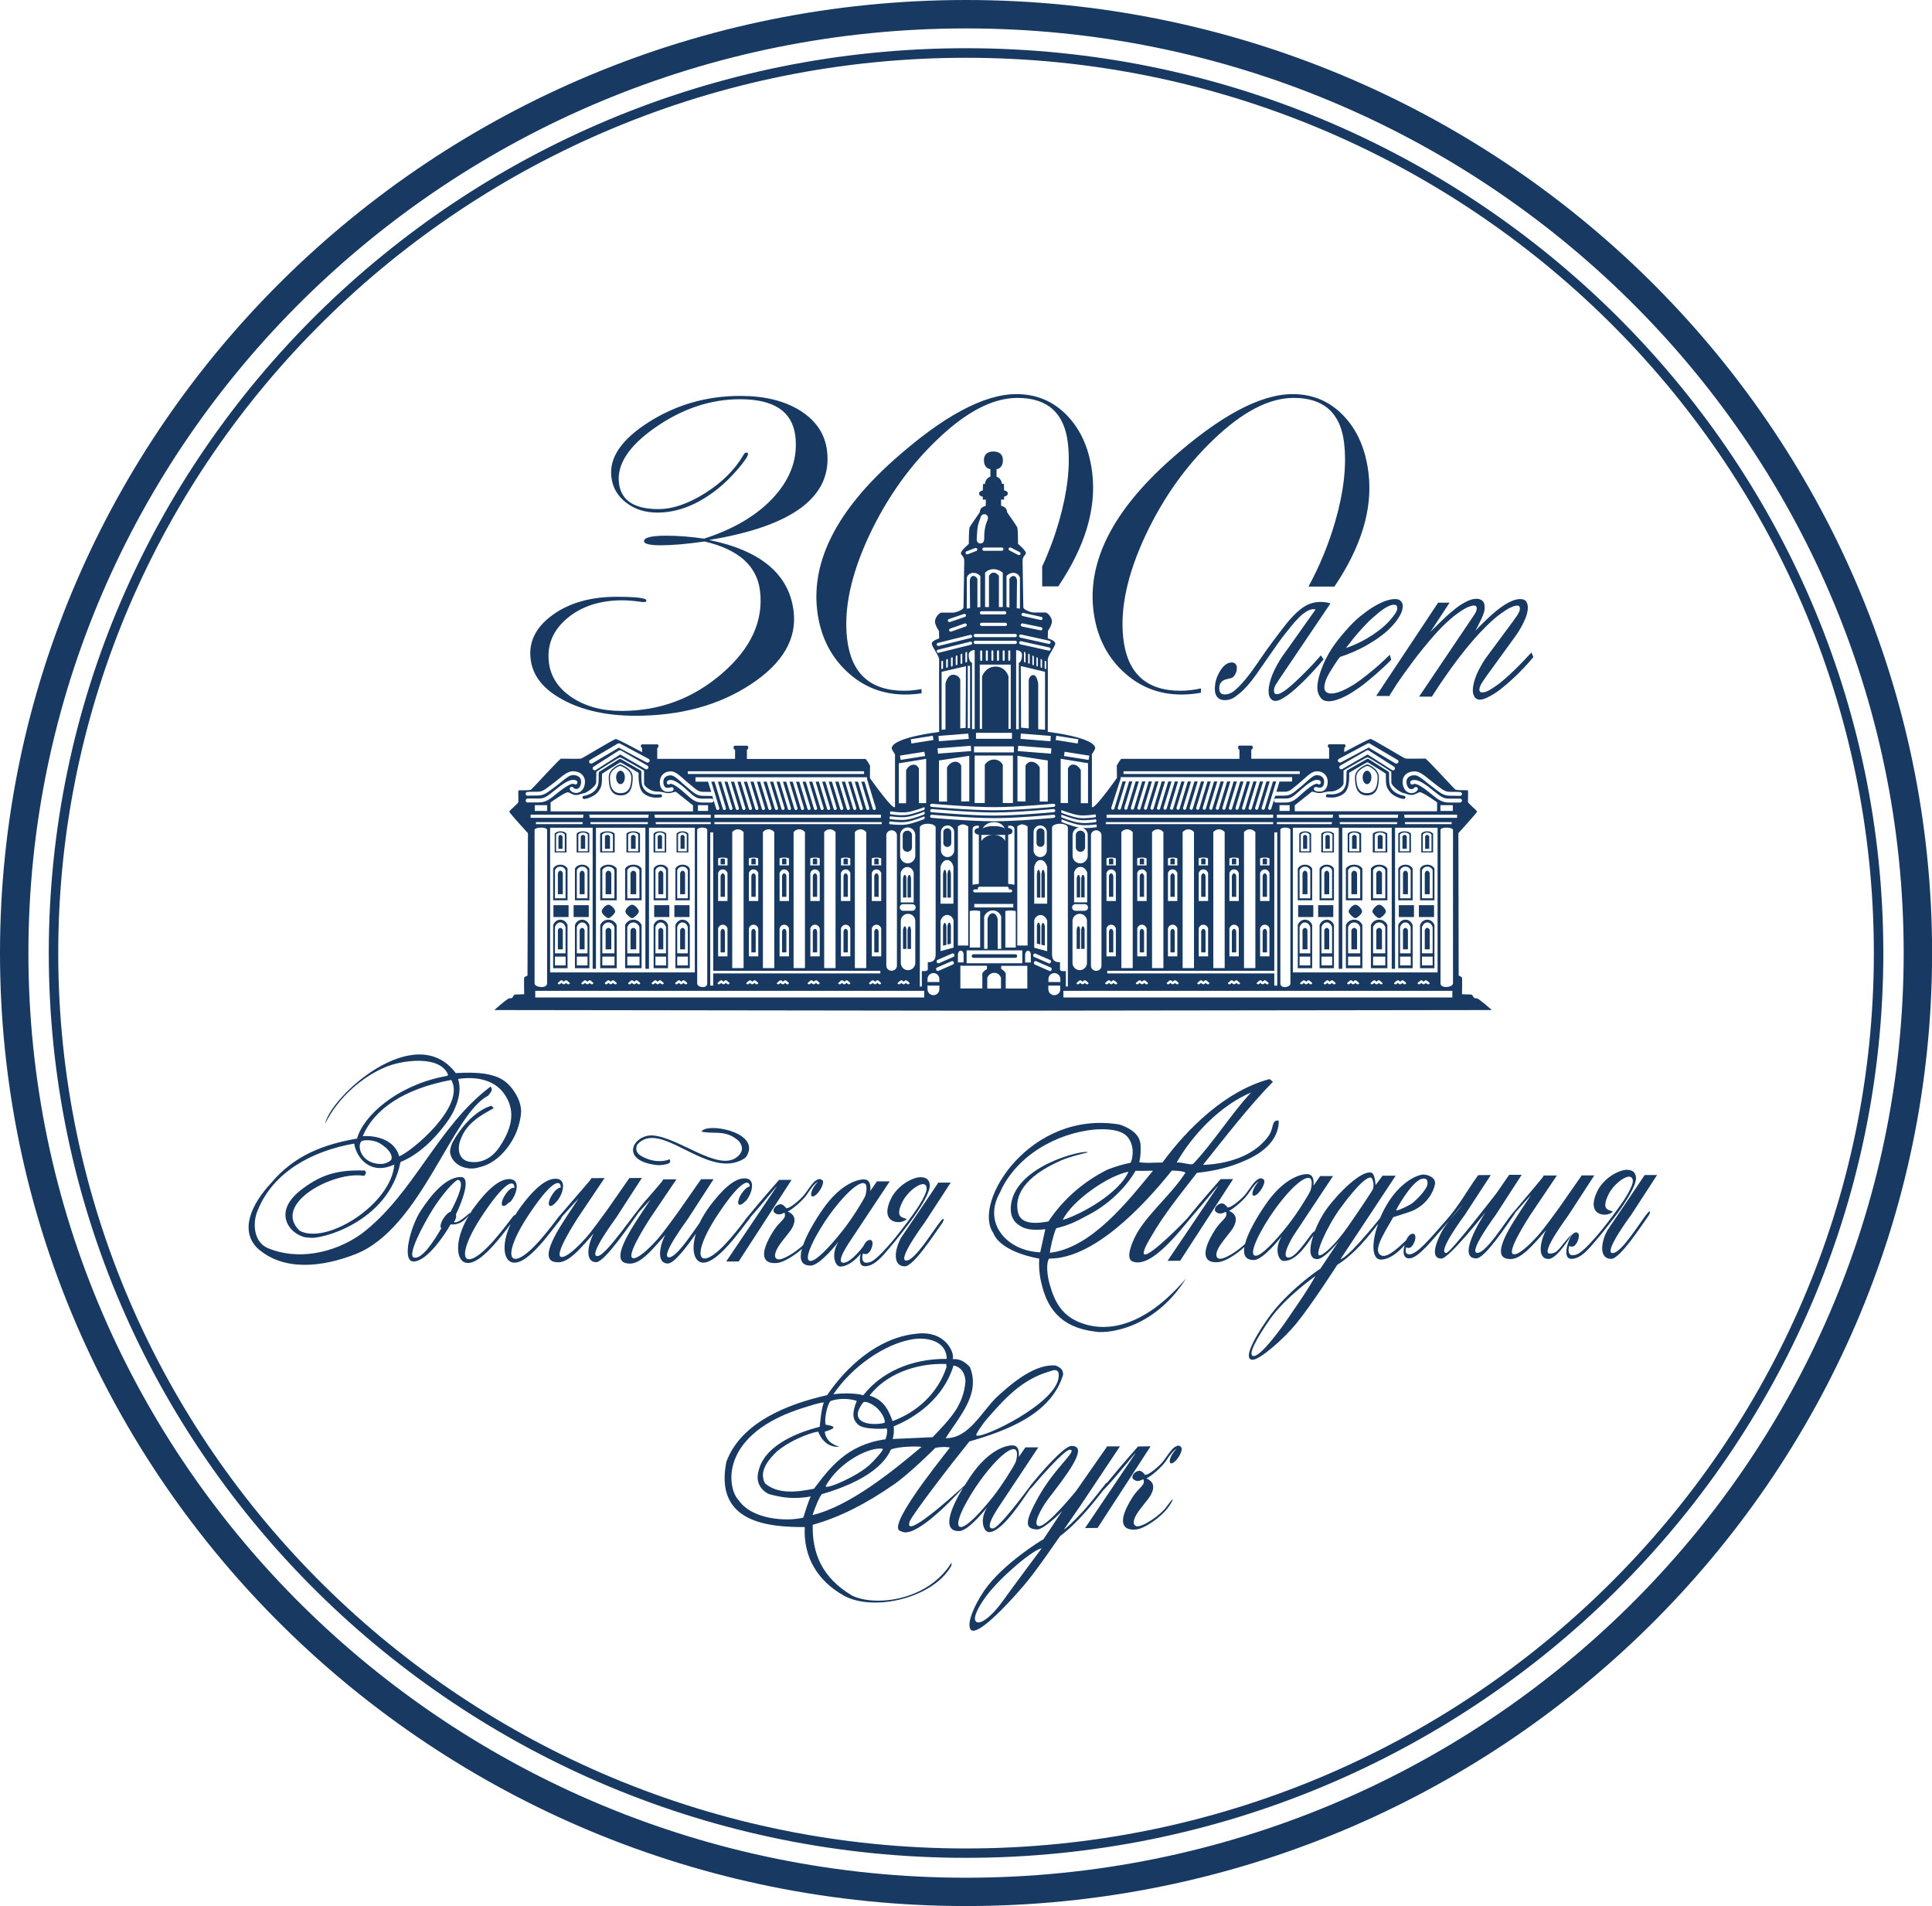 <?xml version="1.0" encoding="utf-8"?>
<!-- Generator: Adobe Illustrator 27.0.0, SVG Export Plug-In . SVG Version: 6.00 Build 0)  -->
<svg version="1.1" id="Слой_1" xmlns="http://www.w3.org/2000/svg" xmlns:xlink="http://www.w3.org/1999/xlink" x="0px" y="0px"
	 viewBox="0 0 204.01 201.25" style="enable-background:new 0 0 204.01 201.25;" xml:space="preserve">
<style type="text/css">
	.st0{fill:#173962;}
</style>
<path class="st0" d="M102.01,5.09c-53.41,0-96.86,42.86-96.86,95.53s43.45,95.53,96.86,95.53c53.41,0,96.86-42.86,96.86-95.53
	S155.41,5.09,102.01,5.09z M102.01,195.16c-52.86,0-95.86-42.41-95.86-94.53s43-94.53,95.86-94.53c52.86,0,95.86,42.41,95.86,94.53
	S154.86,195.16,102.01,195.16z M102.01,0C45.76,0,0,45.14,0,100.62s45.76,100.62,102.01,100.62s102.01-45.14,102.01-100.62
	S158.25,0,102.01,0z M102.01,198.25C47.41,198.25,3,154.45,3,100.62S47.41,3,102.01,3s99.01,43.79,99.01,97.62
	S156.6,198.25,102.01,198.25z M86.29,64.44c0.31,2.6,1.33,4.74,3.07,6.4c1.74,1.66,3.82,2.49,6.24,2.49c0.57,0,1.14-0.05,1.71-0.13
	v-0.45c-0.6,0.11-1.2,0.18-1.82,0.18c-3.6,0-5.61-1.83-6.04-5.48c-0.37-3.16,0.41-6.8,2.34-10.93c1.86-3.94,4.24-7.3,7.16-10.09
	c3.06-2.95,5.89-4.42,8.49-4.42c3.17,0,4.95,1.59,5.32,4.76c0.28,2.39-0.03,5.15-0.94,8.3c-0.47,1.63-1.06,3.21-1.77,4.74v2.1h1.7
	c2.82-4.19,4.03-8.17,3.59-11.94c-0.3-2.52-1.17-4.54-2.63-6.07c-1.46-1.53-3.25-2.29-5.38-2.29c-3.43,0-7.74,2.32-12.94,6.95
	C88.38,53.92,85.68,59.22,86.29,64.44z M59.45,73.89c2.08,1.12,4.63,1.68,7.65,1.68c4.77,0,8.84-1.11,12.2-3.33
	c3.36-2.22,4.86-4.79,4.5-7.72c-0.48-3.89-3.45-6.39-8.92-7.51c8.89-1.46,13.04-4.6,12.45-9.42c-0.22-1.77-1.15-3.17-2.81-4.22
	c-1.66-1.05-3.78-1.57-6.35-1.57c-3.52,0-6.74,0.92-9.64,2.75c-2.9,1.84-4.23,3.78-3.97,5.83c0.13,1.1,0.65,1.99,1.56,2.69
	c0.9,0.7,2.01,1.05,3.31,1.05c2.15,0,4.29-0.85,6.41-2.55c0.66-0.53,1.36-1.21,2.09-2.06c0.73-0.85,1.08-1.39,1.06-1.61
	c-0.01-0.06-0.06-0.1-0.15-0.12c-0.15,0-0.27,0.1-0.36,0.3c-0.91,1.54-2.25,2.87-4.03,3.99c-1.78,1.12-3.42,1.68-4.94,1.68
	c-2.54,0-3.93-0.91-4.15-2.74c-0.24-1.99,1.06-3.96,3.9-5.92c2.84-1.96,5.8-2.94,8.89-2.94c3.57,0,5.51,1.29,5.83,3.87
	c0.28,2.3-0.45,4.42-2.19,6.37c-1.74,1.95-4.22,3.44-7.44,4.48c-1.39-0.2-2.71-0.31-3.97-0.31c-1.63,0-2.42,0.2-2.37,0.61
	c0.03,0.26,0.62,0.4,1.77,0.4c1.21,0,2.75-0.13,4.61-0.4c3.58,0.83,5.53,2.56,5.86,5.19c0.39,3.18-0.94,6.09-3.99,8.73
	c-3.05,2.65-6.59,3.97-10.62,3.97c-2.08,0-3.83-0.48-5.26-1.43c-1.43-0.96-2.24-2.19-2.42-3.69c-0.22-1.83,0.42-3.38,1.92-4.65
	c1.51-1.27,3.46-1.91,5.86-1.91c0.55,0,1.24,0.06,2.07,0.18h0.26c0.13,0,0.19-0.06,0.18-0.18c-0.03-0.24-1.08-0.37-3.15-0.37
	c-2.73,0-4.98,0.64-6.75,1.92c-1.77,1.28-2.54,2.83-2.32,4.64C56.23,71.34,57.37,72.77,59.45,73.89z M78.22,122.52
	c0.45-0.21,0.63-0.35,0.8-0.84c0.79-2.23-4.36-3.17-4.95-2.21c1.3,0.32,2.57-0.27,3.96,1.02c0.58,0.72,0.28,1.31-0.25,1.7
	c-1.99,1.5-6.08-2.1-8.86-2.31c-2-0.11-3.54,2.57,0.24,3.1c0.33,0.05,0.47,0.05,0.8,0.01c0.72-0.1,0.91-0.21,0.76-0.6
	c0,0-0.91,0.45-2.23,0.01c-0.91-0.33-1.55-0.7-1.21-1.54C69.66,118.11,74.46,124.3,78.22,122.52z M51.54,115.69
	c0.28-0.36,0.56-0.62,0.26-0.97c-5.63,4.22-8.08,11.34-13.63,15.55c-2.93,2.09-6.82,2.83-9.94,1.48c-1.47-0.65-1.58-2.68-1.01-3.98
	c1.62-3.99,5.65-6.24,10.18-7.03c0.25,1.56,1.76,3.38,4.24,2.21c-0.34,4.24-7.21,8.52-10,6.99c-2.98-2.86,3.66-6.36,6.82-5.79
	c0.14-0.23,0.27-0.23,0.09-0.56c-3.06-0.12-4.8,0.51-6.85,2.11c-3.27,2.61-0.62,5.03,0.92,4.96c1.04,0.31,8.43-1.58,9.67-7.97
	c1.45-0.59,3.14-1.82,4.85-4.14c0.92-1.23,1.74-3.14,1.23-4.63c1.82-0.29,3.75,0.06,4.8,1.47c1.2,1.62,1.12,3.43-0.46,5.76
	c-0.69,1.01-1.75,1.7-3.07,1.52c-1.32-0.18-1.37-1.54-0.97-2.44c0.64-1.71,2.22-2.54,3.46-3.22c-0.08-0.12-0.24-0.26-0.24-0.26
	s-2.14,0.44-4.05,3.76c-0.22,0.39-0.35,0.98-0.31,1.2c0.24,1.38,1.87,1.94,3.07,1.53c1.9-0.41,3.31-2.21,3.93-3.72
	c0.25-0.61,0.55-1.73,0.49-2.38c-0.11-1.28-1.02-2.41-1.56-2.86c-1.23-1.04-3.33-1.1-5.33-0.98c-4.28-5.69-13.24,2.47-13.81,5.37
	c1.4-2.88,4.08-5.05,6.31-5.97c1.7-0.77,5.85-1.36,6.69,0.78c-0.18,0.16,0.12,0.06-0.61,0.21c-4.8,0.99-8.33,4.08-9.01,6.52
	c-3.51,0.61-6.6,1.75-9.08,4.7c-2.08,2.24-3.31,4.97-1.47,6.84c2.75,2.53,6.93,2.03,10.42,0.65
	C44.45,129.69,47.73,117.61,51.54,115.69z M47.65,114.02c1.57,2.75-4.15,7.54-5.5,8.07c-0.43-1.71-2.4-2.24-3.85-2.13
	C39.48,117.15,42.6,114.96,47.65,114.02z M38.15,120.51c0.12-0.14,1.23-0.29,2.1,0.29c1.48,1,1.05,1.67,1.05,1.67
	s-0.45,0.46-1.17,0.42C38.19,122.84,37.67,121.06,38.15,120.51z M163.64,132.35c-1.05,0,1.97-4.01,1.98-4.05l2.73-4.2l-1.33,0
	l-2.37,3.4c0,0-1.7,2.37-2.28,2.98c-0.86,0.96-1.94,1.95-2.46,1.95c-1.11,0.08,1.65-4.08,1.66-4.12l2.83-4.2l-1.4,0l-0.1,0.19
	c-0.01,0.04-1.82,2.19-3.08,3.68c-0.05,0.05-0.1,0.11-0.16,0.18c-0.76,0.92-2.72,4.12-3.66,4.12c-1.04,0,1.95-4,1.96-4.04l2.72-4.2
	l-1.32,0l-1.32,1.91c0,0-4.88,6.34-5.32,6.34c-1.05,0,1.94-4,1.97-4.04l2.73-4.19l-1.33,0.01c-1.29,1.79-1.93,3.13-3.48,4.88
	c-1.58,1.79-2.96,3.47-3.77,3.48c-0.23,0-0.54-0.08-0.36-0.72c0.02-0.08,0.38,0.34,0.78-0.38c0.29-0.57,0.25-1.03-0.03-1.07
	c-0.26-0.03-0.53,0.2-0.75,0.69c-1.24,1.21-2.09,1.81-2.59,1.61c-1.03-0.4,0.23-2.29,1.23-4.05c0,0,1.54-0.48,1.97-0.65
	c1.52-0.63,2.26-1.95,2.43-2.79c0.15-0.72-0.69-1.06-1.24-1.06c-0.48,0-2.21,0.62-3.65,2.87c-0.37,0.58-0.67,1.17-0.91,1.74
	c-3.56,4.41-4.11,4.3-4.17,4.32l5.83-8.81l-1.39,0l-0.74,1c0,0-0.04-1.26-0.47-1.33c-1.04-0.22-3.4,2.07-4.71,3.86
	c-0.43,0.59-0.9,1.46-1.24,2.33c-0.08,0.03-0.22,0.14-0.37,0.34c-0.53,0.69-1.67,2.4-2.35,2.44c-1,0.08,0.43-2.23,0.44-2.26
	l4.21-6.34l-1.36,0l-0.71,1.03c0,0,0.19-1.1-0.51-1.22c-0.59-0.11-2.57,0.31-4.53,3.18c-0.92,1.33-1.87,2.96-2.18,4.17
	c-0.79,0.77-2.19,1.66-2.72,1.56c-0.47-0.1-0.4-0.7,0.15-1.51c0.39-0.57,1.04-1.31,1.26-1.66c0.86-1.41-0.19-1.77-0.37-1.88
	c0.54-0.27,1.67-1.23,2.12-1.95c0.49-0.76,0.84-1.08,1.04-1.17c-0.14,0.12-0.27,0.29-0.4,0.49c-0.3,0.48-0.39,0.93-0.21,1.02
	c0.19,0.09,0.58-0.22,0.87-0.7c0.3-0.47,0.39-0.93,0.21-1.02c-0.02-0.01-0.05-0.02-0.07-0.02c-0.1-0.12-0.28-0.12-0.52,0.02
	c-0.47,0.27-0.89,1.07-1.4,1.68c-0.22,0.27-1.33,1.3-1.79,1.3c-0.02,0-0.35-0.53-0.72-0.42c-0.46,0.08-0.83,0.65-0.52,0.88
	c0.47,0.41,1.02-0.04,1.05,0c0.25,0.64-0.45,0.8-1.16,1.91c-1.6,2.53-1.13,3.56,0.41,3.39c0.65-0.07,1.81-0.76,2.7-1.59
	c-0.14,0.83,0.11,1.39,1.02,1.37c1-0.02,2.94-2.53,2.94-2.53c-0.85,1.37-0.36,2.61,0.18,2.63c1.46,0.05,2.63-2.08,3.15-2.71
	c-0.45,1.32-0.52,2.51,0.4,2.52c0.77,0,2.34-1.95,2.36-2.02l-2.04,3.05c-0.08,0-3.53,2.38-5.53,5.24c-1.74,2.49-2.57,4.36-1.6,4.35
	c0.75,0,3.23-2.15,4.58-3.79c1.68-2.06,4.35-6.23,4.35-6.23c1.85-1.16,3.32-3.03,4.32-4.34c-0.76,2.1-0.65,3.79,0.28,3.79
	c0.94-0.01,1.88-0.81,2.52-1.55c-0.21,0.69-0.19,1.42,0.47,1.42c0.98,0,2.5-2.03,3.76-3.44c0.16-0.19,0.32-0.37,0.47-0.55
	c0.76-0.99,1.72-2.06,1.17-1.39c-0.37,0.44-0.76,0.91-1.17,1.39c-0.28,0.36-0.53,0.72-0.68,0.97c-0.56,0.99-1.47,3.03-0.15,3.04
	c0.81,0.01,4.66-4.89,4.66-4.89c-0.71,1.1-2.98,4.88-0.97,4.87c0.94,0,3.34-3.72,3.95-4.56c0.08-0.12,0.14-0.21,0.17-0.28
	c0.6-0.7,1.66-1.85,1.66-1.85c-0.36,0.54-1.73,2.55-2.33,3.63c-1.54,2.77-0.68,3.13,0.2,3.13c1.09-0.01,2.31-1.5,2.82-2.03
	c0.42-0.46,0.9-1.03,0.9-1.03c-0.56,0.99-1.04,3.05,0.26,3.05c0.94,0,2.48-2.64,2.48-2.64
	C164.63,131.67,164.58,132.35,163.64,132.35z M149.99,124.51c0.51-0.19,0.82-0.04,0.74,0.53c-0.07,0.61-1.42,1.93-1.79,2.12
	c-0.75,0.42-1.5,0.72-1.51,0.61C147.42,127.69,148.91,125.01,149.99,124.51z M132.61,132.58c-0.96,0,0.59-2.93,2.03-4.92
	c1.89-2.6,3.34-3.63,3.74-3.21c0.25,0.23,0.08,1.03,0,1.25c-0.25,0.57-1.51,2.56-2.42,3.7
	C134.59,131.13,133.19,132.58,132.61,132.58z M136.32,138.73c-1.22,1.84-3.19,4.43-3.93,4.44c-0.73,0,0.31-1.87,1.69-3.86
	c1.66-2.37,4.83-4.59,4.83-4.59C137.98,136.36,137.15,137.51,136.32,138.73z M139.33,132.54c-0.55,0,0.79-3.05,2.19-4.96
	c2-2.75,3.14-3.59,3.36-3.14c0.32,0.65,0.06,1.18,0.06,1.18c-0.17,0.3-1.57,2.41-2.59,3.86
	C140.97,131.47,139.73,132.54,139.33,132.54z M173.95,128.1c-0.76,0.92-2.72,4.2-3.66,4.2c-1.05,0,1.96-4.04,1.96-4.04l2.73-4.2
	l-1.31,0c-0.34,0.53-3.92,5.81-3.92,5.81c-0.73,1.3-0.91,3.05,0.39,3.04c0.94-0.01,3.24-3.59,3.85-4.43
	C174.4,127.91,174.23,127.72,173.95,128.1z M91.34,133.69c0.98-0.01,1.79-0.99,2.54-1.88c0.79-0.92,1.41-1.72,2.22-2.79
	c1.01-1.34,2.18-3.17,2.08-3.97c-0.09-0.65-0.56-0.76-1-0.76c-0.75,0-2.42,0.81-3.13,2.34c-1.09,2.33,0.64,2.58,1.3,2.32
	c0.27-0.08,0.38-0.23,0.38-0.23c-0.23-0.23-1.36,0-0.42-1.86c0.52-1.03,1.63-1.83,2.13-1.84c0.19,0,0.36,0.08,0.4,0.34
	c0.13,0.57-0.9,2.14-1.52,2.98c-0.52,0.72-1.61,2.18-2.53,3.21c-1.63,1.83-1.94,1.76-2.38,1.76c-0.23,0-0.48-0.3-0.29-0.95
	c0.02-0.08,0.42,0.34,0.82-0.38c0.29-0.57,0.25-1.03-0.03-1.07c-0.26-0.03-0.51,0.19-0.74,0.66c-0.55,0.74-1.48,1.72-2.06,1.75
	c-1.01,0.08,0.63-2.22,0.64-2.26l4.2-6.33l-1.35,0l-0.71,1.03c0,0,0.19-1.11-0.51-1.22c-0.59-0.11-2.56,0.31-4.53,3.18
	c-0.82,1.18-1.65,2.6-2.05,3.75c-0.8,0.75-2.13,1.58-2.65,1.49c-0.47-0.1-0.4-0.7,0.15-1.51c0.39-0.57,1.04-1.31,1.26-1.66
	c0.86-1.41-0.19-1.77-0.37-1.88c0.54-0.27,1.67-1.22,2.12-1.95c0.48-0.76,0.84-1.08,1.04-1.17c-0.13,0.13-0.27,0.3-0.4,0.5
	c-0.3,0.47-0.39,0.93-0.21,1.02c0.18,0.09,0.58-0.22,0.87-0.7c0.3-0.48,0.39-0.93,0.21-1.02c-0.02-0.01-0.05-0.02-0.07-0.02
	c-0.1-0.12-0.28-0.12-0.53,0.02c-0.47,0.27-0.89,1.07-1.4,1.68c-0.22,0.27-1.33,1.3-1.79,1.3c-0.02,0-0.35-0.53-0.72-0.41
	c-0.46,0.08-0.83,0.65-0.52,0.88c0.47,0.42,1.02-0.04,1.05,0c0.25,0.65-0.45,0.8-1.16,1.91c-1.61,2.53-1.13,3.56,0.41,3.39
	c0.62-0.07,1.72-0.7,2.59-1.48c-0.29,1.04-0.11,1.78,0.93,1.76c1-0.02,2.94-2.53,2.94-2.53c-0.86,1.37-0.36,2.63,0.18,2.63
	c0.78,0,1.58-0.67,2.16-1.35C90.72,133.01,90.74,133.69,91.34,133.69z M85.6,133.13c-0.96,0.01,0.59-2.93,2.03-4.92
	c1.9-2.59,3.34-3.63,3.74-3.21c0.25,0.23,0.08,1.03,0,1.26c-0.25,0.57-1.5,2.56-2.42,3.7C87.59,131.68,86.19,133.13,85.6,133.13z
	 M100.39,124.86l-1.31,0c-0.34,0.54-3.92,5.8-3.92,5.8c-0.73,1.3-0.91,3.05,0.39,3.04c0.94,0,3.23-3.59,3.85-4.43
	c0.42-0.57,0.24-0.76-0.04-0.38c-0.76,0.91-2.72,4.2-3.66,4.2c-1.04,0,1.96-4.04,1.96-4.04L100.39,124.86z M172.75,124.27
	c-0.09-0.65-0.55-0.76-0.99-0.76c-0.75,0-2.42,0.81-3.13,2.33c-1.08,2.33,0.63,2.59,1.29,2.32c0.27-0.08,0.38-0.23,0.38-0.23
	c-0.23-0.23-1.36,0-0.43-1.86c0.52-1.03,1.63-1.83,2.13-1.84c0.19,0,0.35,0.08,0.41,0.34c0.13,0.57-0.9,2.14-1.52,2.98
	c-0.52,0.72-1.6,2.18-2.52,3.21c-1.63,1.83-1.95,1.75-2.38,1.76c-0.23,0-0.48-0.3-0.29-0.95c0.02-0.08,0.42,0.34,0.82-0.38
	c0.29-0.57,0.25-1.03-0.03-1.07c-0.3-0.04-0.6,0.27-0.84,0.92c-0.3,0.76-0.47,1.87,0.28,1.87c0.98,0,1.79-1,2.54-1.88
	c0.78-0.91,1.41-1.72,2.22-2.78C171.69,126.9,172.86,125.06,172.75,124.27z M120.17,152.72c0,0-1.7,1.91-3.28,3.84
	c-0.04-0.01-0.11,0.03-0.18,0.14c-0.37,0.49-1.68,2.13-2.26,2.77c-1.18,1.29-1.89,1.9-2.11,2.02l1.74-2.51l4.18-6.27l-1.35,0
	l-3.26,4.68c0,0-2.97,3.68-3.88,3.73c-0.85,0.04,0.12-1.82,0.96-2.92c1.66-2.17,4.38-5.56,2.42-5.54c-0.88,0.01-3.66,3.35-4.21,4.03
	c-0.06,0.06-0.1,0.13-0.14,0.19c-0.6,0.79-3.29,4.45-3.96,4.49c-1,0.08,0.58-2.19,0.59-2.22l4.21-6.34l-1.36,0l-0.71,1.03
	c0,0,0.19-1.11-0.51-1.22c-0.59-0.11-2.56,0.31-4.53,3.18c-0.22,0.33-0.45,0.68-0.67,1.03c-1.41,1.29-6.49,5.82-5.8,3.81
	c0.26-0.71,4.18-5.82,6.3-8.45c3.99-1.15,8.67-2.9,9.91-7.08c-0.04-0.49-0.21-0.69-0.8-0.94c-2.05-0.18-4.34,1.6-6.15,3.27
	c-1.65,1.56-3.01,4.46-5.46,4.4c1.4-2.27,3.72-4.61,2.56-7.5c-0.94-1.03-1.68-0.81-1.82-0.85c0.24-0.62-0.76-3.13-3.96-2.66
	c-3.94,0.44-7.22,3.42-9.3,6.47c-4.13,0.93-9.1,2.86-10.64,7.04c-1.3,6.49,4.54,6.89,8.28,6.89c-0.16,3.11,1.3,5.64,4.1,7.22
	c3.11,1.76,9.46,0.3,11.38-3.14l0.03-0.35c-2.57,4.16-8.25,4.67-10.55,3.48c-3.16-1.89-4.19-4.48-4.12-7.45
	c3.05-0.86,5.78-2.34,8.45-4.18c1.63-1.07,4.51-3.95,4.51-3.95s0.83-0.17,1.53-0.03c-1.54,1.98-6.86,8.62-5.15,8.84
	c1.34,0.85,5.13-3.04,6.53-4.59c-1.34,2.22-2.27,4.62-0.39,4.57c1-0.02,2.94-2.52,2.94-2.52c-0.85,1.37-0.36,2.61,0.18,2.63
	c1.45,0.05,3.78-3.79,4.38-4.58c0.05-0.02,0.12-0.09,0.22-0.21c0.46-0.57,3.36-3.91,3.94-3.91c0.93,0.03-1.57,1.84-3.34,5.05
	c-1.4,2.55-1.46,3.31-0.1,3.37c0.67,0.03,2.65-1.9,2.69-2.02l-2.03,3.06c-0.08,0-4.32,2.61-6.24,5.4c-1.12,1.65-1.88,3.51-1.45,4.12
	c0.62,0.84,3.82-2.53,5.61-4.63c1.51-1.76,3.78-5.19,3.85-5.24c2.01-1.5,3.81-3.89,4.58-4.87c0,0,0.01-0.01,0.02-0.01
	c1.14-1.14,3.61-4.28,3.33-3.82l-5.3,7.86l1.32-0.01l5.6-8.62L120.17,152.72z M104.18,149.85c1.83-2.07,3.64-4.21,6.73-5.08
	c1.05-0.43,0.88,0.51,0.88,0.51c-0.02,2.81-8.12,6.69-8.7,6.27C102.99,151.43,103.89,150.18,104.18,149.85z M96.3,141.41
	c1.46-0.26,3.63,0.08,3.67,2.06c-3.87-0.03-6.99,1.5-8.81,3.84c-0.92-0.27-2.45-0.21-3.16-0.1
	C89.92,144.34,93.35,141.92,96.3,141.41z M91.82,147.35c1.65-2.17,4.76-3.46,8.1-3.34c-0.01,0.07,0.04,0.28,0.02,0.35
	c-0.9,2.7-3.04,4.7-5.69,5.68C93.7,148.49,93.09,147.74,91.82,147.35z M93.4,150.22c-1.2,0.33-4.04,0.15-2.24-2.16
	c0.13-0.13,0.7,0,1.31,0.48C93.21,149.14,93.54,150.06,93.4,150.22z M87.19,150.42c-0.2-0.57,0.21-2.28,0.52-2.5
	c0.71-0.27,1.87-0.32,2.76-0.01c-0.48,1.19-0.49,1.88,0.08,2.44c0.58,0.68,3.1,0.47,3.1,0.47s0.12,0.47-0.15,1.14
	c-4.03,0.56-5.84,2.96-7.55,5.22c-1.79,0.36-3.8,0.61-5.17-0.57c-0.67-1.24,0.33-2.47,1.25-3.36c1.78-1.48,4.26-2.17,4.38-2.08
	c0,0,0.55,1.72,2.23,1.58c-0.98-0.3-1.46-0.83-1.55-1.59C87.28,151.08,88.99,150.67,87.19,150.42z M93.24,152.98
	c-0.07,0.31-1.03,1.32-1.36,1.63c-1.28,1.23-4.72,2.72-4.69,2.29C88.65,154.25,92.03,152.66,93.24,152.98z M84.82,160.23
	c-1.63,0.42-5.38,0.27-6.83-1.85c-1.21-1.2-2.19-7.07,7.18-9.85c0,0,1.53-0.5,1.82-0.46c-0.29,0.71-0.43,2.57-0.43,2.57
	c-2.57,0.65-5.99,2.08-6.5,4.84c-0.23,0.99,0.24,1.83,1.13,2.26c1.5,0.42,2.71,0.55,4.42,0.26
	C85.32,158.6,85.06,159.52,84.82,160.23z M85.8,159.96c0.25-0.75,0.66-1.8,0.98-2.21c6.21-1.79,7.08-4.3,7.3-4.71
	c0.79-0.34,2.82-0.35,3.23-0.28C94.19,155.39,89.69,159.03,85.8,159.96z M98.48,151.74l-4.22,0.19c0.13-0.4,0.17-1.02,0.1-1.33
	c1.33-0.54,5.06-2.32,6.33-6.43c0.33,0.04,1.17,0.35,1.26,1.63C101.75,148.35,100.42,149.71,98.48,151.74z M101.48,161.22
	c-0.96,0,0.59-2.93,2.04-4.92c1.89-2.59,3.34-3.63,3.74-3.21c0.25,0.23,0.08,1.03,0,1.25c-0.25,0.57-1.51,2.56-2.42,3.71
	C103.47,159.77,102.07,161.22,101.48,161.22z M105.94,168.97c-1.26,1.77-2.49,2.63-2.88,2.23c-0.39-0.38,0.33-1.69,1.14-2.76
	c1.52-2.01,4.97-4.9,5.79-4.96C109.99,163.47,106.57,168.08,105.94,168.97z M124.63,152.72c-0.09-0.12-0.28-0.12-0.52,0.02
	c-0.47,0.27-0.89,1.07-1.4,1.68c-0.22,0.27-1.33,1.3-1.79,1.3c-0.02,0-0.35-0.53-0.71-0.42c-0.46,0.08-0.84,0.65-0.52,0.88
	c0.46,0.42,1.01-0.04,1.04,0c0.26,0.65-0.45,0.8-1.15,1.91c-1.61,2.53-1.13,3.56,0.41,3.39c0.92-0.1,2.84-1.42,3.59-2.65
	c0.48-0.8,0.25-0.66-0.41,0.26c-0.54,0.8-2.48,2.16-3.14,2.05c-0.47-0.1-0.41-0.71,0.15-1.51c0.39-0.57,1.04-1.3,1.26-1.66
	c0.86-1.41-0.2-1.77-0.37-1.88c0.53-0.27,1.67-1.22,2.12-1.95c0.49-0.76,0.84-1.08,1.04-1.17c-0.14,0.13-0.28,0.3-0.41,0.5
	c-0.3,0.48-0.39,0.94-0.21,1.02c0.18,0.09,0.57-0.22,0.87-0.7c0.3-0.48,0.39-0.93,0.21-1.02
	C124.68,152.73,124.66,152.73,124.63,152.72z M114.63,139.83c-2.48-0.7-3.26-2.42-3.75-4.1c-0.5-1.69-0.27-2.8-0.07-2.85
	c4.64,0.02,9.8-5.39,12.93-9.29c0.23,0,1.17,0.03,1.44,0.21c-1.36,2.17-3.78,4.15-5.07,6.31c-0.44,0.74-1.36,2.73-0.53,3.07
	c1.98,0.83,5.08-3.33,6.31-4.77c1.22-1.38,2.93-3.53,2.7-3.15l-5.3,7.86l1.33-0.01l5.59-8.62l-1.31,0c0,0-1.88,2.1-3.52,4.13
	c-0.01,0.01-0.02,0.02-0.03,0.04c-1.49,1.58-4.53,4.47-4.58,3.65c-0.03-0.44,0.77-1.72,0.77-1.72c1.33-2.34,3.15-4.56,4.85-6.76
	c0.93-0.1,1.77-0.24,2.58-0.44c0.94-0.23,1.83-0.54,2.76-0.97c2.21-1.01,3.33-2.49,3.3-4.11c-0.84-0.07-0.43,0.76-1.12,1.69
	c-1.08,1.45-2.74,2.29-4.57,2.7c-0.75,0.17-1.53,0.26-2.31,0.29c2.31-2.88,4.82-6.15,7.39-8.78l-0.36-0.28
	c-4.61,1.22-8.66,5.2-11.31,8.81c-1.02,0-1.55,0.09-2.45-0.03c0,0,0.19-0.62,0.14-1.8c-0.05-1.18-1.16-1.83-2.21-2.18
	c-9.43-1.59-15.6,8.21-13.35,11.43c0.83,2.12,4.86,2.72,4.86,2.72s-0.12,1.27,0.24,2.64c0.58,2.51,1.95,4.63,5.66,5.07
	c0.9,0.21,6.06,0.01,9.61-5.62C119.98,141.14,115.83,140.18,114.63,139.83z M132.25,115.29l-0.18,0.1
	c-1.93,2.04-4.09,5.44-6.11,7.52c-0.49,0.09-1.04-0.22-1.71-0.17C125.85,119.91,128.86,116.65,132.25,115.29z M119.91,123.61
	c1.02,0.03,1.03-0.01,1.84-0.01c-2.62,3.19-6.49,8.16-10.89,8.67c0.04-0.48,0.37-1.94,0.67-2.59c1.29-0.33,1.91-0.58,3.75-1.6
	C117.2,127.01,118.94,125.31,119.91,123.61z M112.22,128.8c0.97-2.01,4.75-4.67,6.94-5.09C118.23,125.89,114.34,128.16,112.22,128.8
	z M109.84,132.22c-3.54-0.15-6.08-3.09-4.26-6.29c1.66-3.82,5.89-6.31,10.08-6.68c0.83-0.05,2.71-0.11,3.44,0.83
	c0.83,1.06,0.43,2.51,0.27,2.69c-0.87,0.18-1.5,0.36-2.43,0.72c-2.55,1.28-4.68,3.13-6.23,5.47c-0.95,0.17-2.74,0.44-3.17-0.79
	c-0.53-1.81,0.54-3.93,4.55-5.67c0.84-0.36,2.11-0.67,2.78-0.83c-0.11-0.37-7.94,1.34-8.14,5.84c-0.03,1.02,0.4,1.67,1.31,2.09
	c0.91,0.41,2.34,0.17,2.34,0.17L109.84,132.22z M79.06,128.79c0.07-0.09,0.12-0.17,0.16-0.25c1.23-1.37,3-3.61,2.76-3.21l-5.3,7.86
	l1.32,0l5.59-8.62l-1.32,0c0,0-1.87,2.11-3.52,4.13c-0.06,0.07-0.11,0.15-0.15,0.22c-0.97,1.27-3.05,3.95-4.21,3.95
	c-0.82,0-0.5-1.82,1.55-4.85c2.5-3.73,3.24-3.4,3.23-2.74c-0.22-0.01-0.59,0.32-0.89,0.78c-0.33,0.53-0.43,1.03-0.23,1.13
	c0.14,0.06,0.38-0.07,0.63-0.34c0.17-0.11,0.34-0.38,0.53-0.78c0.32-0.76,0.35-1.64-0.57-1.66c-1.14-0.03-2.47,1.31-3.68,2.92
	c-0.46,0.62-0.82,1.23-1.1,1.81c-0.92,1.29-2.43,3.6-3.21,3.61c-1.05,0,1.97-4.01,1.98-4.05l2.72-4.2l-1.32,0l-2.37,3.4
	c0,0-1.7,2.37-2.27,2.98c-0.86,0.96-1.94,1.95-2.46,1.96c-1.11,0.08,1.65-4.09,1.66-4.13l2.84-4.2l-1.4,0.01l-0.1,0.19
	c-0.01,0.03-0.6,0.71-1.52,1.78c-1.34,1.4-4.4,6.13-5.33,6.13c-1.05,0,1.97-4.01,1.98-4.05l2.72-4.2l-1.32,0.01l-2.37,3.4
	c0,0-1.7,2.37-2.28,2.98c-0.86,0.96-1.94,1.95-2.46,1.95c-1.11,0.08,1.65-4.08,1.66-4.12l2.83-4.21l-1.4,0.01l-0.1,0.19
	c-0.01,0.04-1.95,2.25-3.22,3.75c-0.04,0.03-0.08,0.08-0.12,0.13c-0.62,0.8-3.23,4.44-4.59,4.45c-0.82,0-0.5-1.82,1.56-4.86
	c2.62-3.9,3.3-3.35,3.23-2.65c-0.12-0.03-0.31,0.07-0.51,0.26c-0.04,0.03-0.08,0.07-0.12,0.13c-0.1,0.11-0.2,0.25-0.29,0.39
	c-0.33,0.53-0.43,1.03-0.23,1.13c0.16,0.08,0.47-0.13,0.76-0.49c0.14-0.14,0.29-0.38,0.44-0.71c0.33-0.76,0.35-1.64-0.56-1.66
	c-1.14-0.03-2.48,1.31-3.67,2.92c-0.23,0.31-0.43,0.62-0.62,0.92c-0.04-0.03-0.14,0.03-0.28,0.21c-0.63,0.8-3.24,4.44-4.6,4.45
	c-0.82,0.01-0.5-1.81,1.56-4.85c2.61-3.89,3.3-3.36,3.23-2.66c-0.01-0.01-0.02-0.02-0.03-0.02c-0.2-0.1-0.63,0.25-0.96,0.77
	c-0.33,0.52-0.43,1.03-0.23,1.12c0.14,0.07,0.38-0.07,0.63-0.33c0.21-0.06,0.41-0.35,0.64-0.83c0.32-0.76,0.35-1.64-0.57-1.66
	c-1.14-0.03-2.48,1.31-3.67,2.92c-0.18,0.24-0.35,0.49-0.5,0.73c0.03-0.08-0.05-0.05-0.19,0.07c-0.94,0.84-1.33,0.9-1.5,0.82
	c0.05-0.07,0.1-0.14,0.14-0.23c0.11-0.23,0.13-0.46,0.07-0.57c0.64-1.32,1.66-3.96,0.52-3.96c-1.65,0.01-3.2,2-4.23,3.56
	c-1.12,1.72-2.02,5.36-0.77,5.36c1.44,0,3.33-2.87,3.93-3.93c0.03,0.01,0.93,0.22,1.83-0.83c0.05-0.06,0.09-0.11,0.12-0.15
	c-1.64,2.69-1.41,5-0.2,5.06c1.44,0.13,3.61-2.84,4.58-4.11c-1.04,2.24-0.73,4.02,0.33,4.08c1.59,0.14,4.07-3.51,4.85-4.45
	c0.12-0.15,0.2-0.29,0.23-0.39c0.63-0.71,1.78-1.95,1.78-1.95c-0.36,0.53-1.72,2.54-2.33,3.63c-1.54,2.77-0.68,3.13,0.2,3.12
	c1.09,0,2.31-1.49,2.82-2.03c0.42-0.46,0.9-1.03,0.9-1.03c-0.56,0.99-1.04,3.05,0.26,3.05c0.92,0,3.77-4.26,4.48-5.25
	c0.57-0.64,1.25-1.35,1.25-1.35c-0.41,0.6-1.73,2.54-2.33,3.63c-1.54,2.77-0.68,3.13,0.2,3.12c1.09,0,2.31-1.5,2.81-2.03
	c0.42-0.46,0.9-1.03,0.9-1.03c-0.56,1-1.04,3.05,0.26,3.05c0.66,0,2.01-1.79,2.95-3.14c-0.52,1.73-0.16,3,0.73,3.05
	C75.8,133.39,78.28,129.74,79.06,128.79z M47.58,127.94c-0.2,0.03-0.51,0.32-0.76,0.71c-0.3,0.48-0.39,0.94-0.21,1.02l0,0
	c-0.87,1.49-2.08,3.32-2.9,3.1c-0.75-0.2,0.96-3.46,2.02-5.14c0.91-1.44,2.14-2.86,2.6-3.06c-0.01,0-0.01-0.01-0.01-0.01h0.02
	c0,0-0.01,0-0.01,0.01C49.16,124.67,48.32,126.54,47.58,127.94z M83.04,92.49c0,0-0.05-0.28-0.23-0.28c-0.17,0-0.23,0.28-0.23,0.28
	v2.2h0.46V92.49z M79.34,90.71v0.55h0.46v-0.55c0,0-0.06-0.07-0.23-0.07C79.39,90.64,79.34,90.71,79.34,90.71z M83.04,98.34
	c0,0-0.05-0.27-0.23-0.27c-0.17,0-0.23,0.27-0.23,0.27v2.21h0.46V98.34z M79.8,98.34c0,0-0.06-0.27-0.23-0.27
	c-0.18,0-0.23,0.27-0.23,0.27v2.21h0.46V98.34z M82.58,90.71v0.55h0.46v-0.55c0,0-0.05-0.07-0.23-0.07
	C82.64,90.64,82.58,90.71,82.58,90.71z M66.87,88.15c-0.18,0-0.24,0.16-0.24,0.16v1.31h0.49v-1.31
	C67.11,88.32,67.05,88.15,66.87,88.15z M70.54,97.67c0,0-0.18-0.57-0.76-0.57c-0.58,0-0.76,0.57-0.76,0.57v4.55h1.52V97.67z
	 M70.34,101.93h-1.13V101h1.13V101.93z M70.34,100.65h-1.13v-2.76c0,0,0.13-0.5,0.56-0.5c0.43,0,0.56,0.5,0.56,0.5V100.65z
	 M86.29,92.49c0,0-0.05-0.28-0.23-0.28c-0.18,0-0.23,0.28-0.23,0.28v2.2h0.46V92.49z M70.54,91.71c0,0-0.18-0.42-0.76-0.42
	c-0.58,0-0.76,0.42-0.76,0.42v3.34h1.52V91.71z M70.34,94.84h-1.13v-2.97c0,0,0.13-0.37,0.56-0.37c0.43,0,0.56,0.37,0.56,0.37V94.84
	z M69.78,97.97c-0.2,0-0.26,0.25-0.26,0.25v2.01h0.52v-2.01C70.04,98.22,69.98,97.97,69.78,97.97z M67.58,88.02
	c0,0-0.17-0.25-0.72-0.25c-0.54,0-0.71,0.25-0.71,0.25V90h1.43V88.02z M67.39,89.88h-1.06v-1.76c0,0,0.13-0.22,0.53-0.22
	c0.4,0,0.53,0.22,0.53,0.22V89.88z M69.78,91.93c-0.2,0-0.26,0.28-0.26,0.28v2.2h0.52v-2.2C70.04,92.21,69.98,91.93,69.78,91.93z
	 M79.8,92.49c0,0-0.06-0.28-0.23-0.28c-0.18,0-0.23,0.28-0.23,0.28v2.2h0.46V92.49z M67.75,97.67c0,0-0.21-0.57-0.87-0.57
	c-0.66,0-0.87,0.57-0.87,0.57v4.55h1.74V97.67z M67.53,101.93h-1.29V101h1.29V101.93z M67.53,100.65h-1.29v-2.76
	c0,0,0.15-0.5,0.64-0.5c0.49,0,0.64,0.5,0.64,0.5V100.65z M66.88,91.93c-0.23,0-0.3,0.28-0.3,0.28v2.2h0.6v-2.2
	C67.18,92.21,67.11,91.93,66.88,91.93z M67.75,91.71c0,0-0.21-0.42-0.87-0.42c-0.66,0-0.87,0.42-0.87,0.42v3.34h1.74V91.71z
	 M67.53,94.84h-1.29v-2.97c0,0,0.15-0.37,0.64-0.37c0.49,0,0.64,0.37,0.64,0.37V94.84z M66.04,96.23c0,0.26,0.54,0.71,0.71,0.71
	c0.17,0,0.71-0.48,0.71-0.71c0-0.23-0.42-0.71-0.71-0.71C66.47,95.52,66.04,95.97,66.04,96.23z M72.81,95.57h-1.6v1.25h1.6V95.57z
	 M72.07,88.15c-0.16,0-0.21,0.16-0.21,0.16v1.31h0.43v-1.31C72.28,88.32,72.23,88.15,72.07,88.15z M72.69,88.02
	c0,0-0.15-0.25-0.62-0.25c-0.48,0-0.63,0.25-0.63,0.25V90h1.25V88.02z M72.53,89.88H71.6v-1.76c0,0,0.11-0.22,0.46-0.22
	c0.35,0,0.46,0.22,0.46,0.22V89.88z M72.08,97.97c-0.2,0-0.26,0.25-0.26,0.25v2.01h0.52v-2.01C72.34,98.22,72.28,97.97,72.08,97.97z
	 M72.08,97.1c-0.58,0-0.76,0.57-0.76,0.57v4.55h1.52v-4.55C72.84,97.67,72.66,97.1,72.08,97.1z M72.64,101.93h-1.13V101h1.13V101.93
	z M72.64,100.65h-1.13v-2.76c0,0,0.13-0.5,0.56-0.5c0.43,0,0.56,0.5,0.56,0.5V100.65z M72.08,91.93c-0.2,0-0.26,0.28-0.26,0.28v2.2
	h0.52v-2.2C72.34,92.21,72.28,91.93,72.08,91.93z M72.84,91.71c0,0-0.18-0.42-0.76-0.42c-0.58,0-0.76,0.42-0.76,0.42v3.34h1.52
	V91.71z M72.64,94.84h-1.13v-2.97c0,0,0.13-0.37,0.56-0.37c0.43,0,0.56,0.37,0.56,0.37V94.84z M70.35,88.02c0,0-0.16-0.25-0.67-0.25
	c-0.51,0-0.67,0.25-0.67,0.25V90h1.34V88.02z M70.18,89.88h-0.99v-1.76c0,0,0.12-0.22,0.5-0.22c0.38,0,0.5,0.22,0.5,0.22V89.88z
	 M69.08,96.82h1.6v-1.25h-1.6V96.82z M69.68,88.15c-0.17,0-0.23,0.16-0.23,0.16v1.31h0.46v-1.31
	C69.92,88.32,69.86,88.15,69.68,88.15z M64.14,88.15c-0.2,0-0.26,0.16-0.26,0.16v1.31h0.53v-1.31
	C64.41,88.32,64.34,88.15,64.14,88.15z M66.88,97.97c-0.23,0-0.3,0.25-0.3,0.25v2.01h0.6v-2.01C67.18,98.22,67.11,97.97,66.88,97.97
	z M59.17,91.93c-0.2,0-0.26,0.28-0.26,0.28v2.2h0.52v-2.2C59.43,92.21,59.37,91.93,59.17,91.93z M64.91,88.02
	c0,0-0.19-0.25-0.77-0.25c-0.58,0-0.77,0.25-0.77,0.25V90h1.54V88.02z M64.71,89.88h-1.13v-1.76c0,0,0.13-0.22,0.57-0.22
	c0.43,0,0.57,0.22,0.57,0.22V89.88z M59.18,88.15c-0.16,0-0.21,0.16-0.21,0.16v1.31h0.43v-1.31C59.4,88.32,59.34,88.15,59.18,88.15z
	 M58.44,96.82h1.6v-1.25h-1.6V96.82z M62.17,95.57h-1.6v1.25h1.6V95.57z M59.93,91.71c0,0-0.18-0.42-0.76-0.42
	c-0.58,0-0.76,0.42-0.76,0.42v3.34h1.52V91.71z M59.73,94.84H58.6v-2.97c0,0,0.14-0.37,0.56-0.37c0.43,0,0.56,0.37,0.56,0.37V94.84z
	 M59.17,97.97c-0.2,0-0.26,0.25-0.26,0.25v2.01h0.52v-2.01C59.43,98.22,59.37,97.97,59.17,97.97z M76.55,98.34
	c0,0-0.06-0.27-0.23-0.27c-0.17,0-0.23,0.27-0.23,0.27v2.21h0.46V98.34z M76.09,90.71v0.55h0.46v-0.55c0,0-0.06-0.07-0.23-0.07
	C76.15,90.64,76.09,90.71,76.09,90.71z M76.55,92.49c0,0-0.06-0.28-0.23-0.28c-0.17,0-0.23,0.28-0.23,0.28v2.2h0.46V92.49z
	 M59.93,97.67c0,0-0.18-0.57-0.76-0.57c-0.58,0-0.76,0.57-0.76,0.57v4.55h1.52V97.67z M59.73,101.93H58.6V101h1.13V101.93z
	 M59.73,100.65H58.6v-2.76c0,0,0.14-0.5,0.56-0.5c0.43,0,0.56,0.5,0.56,0.5V100.65z M62.23,91.71c0,0-0.18-0.42-0.76-0.42
	c-0.58,0-0.76,0.42-0.76,0.42v3.34h1.53V91.71z M62.04,94.84h-1.13v-2.97c0,0,0.14-0.37,0.57-0.37c0.43,0,0.56,0.37,0.56,0.37V94.84
	z M64.25,97.97c-0.23,0-0.3,0.25-0.3,0.25v2.01h0.6v-2.01C64.55,98.22,64.48,97.97,64.25,97.97z M63.54,96.23
	c0,0.26,0.54,0.71,0.71,0.71c0.17,0,0.71-0.48,0.71-0.71c0-0.23-0.42-0.71-0.71-0.71C63.96,95.52,63.54,95.97,63.54,96.23z
	 M65.12,97.67c0,0-0.21-0.57-0.87-0.57c-0.66,0-0.87,0.57-0.87,0.57v4.55h1.74V97.67z M64.89,101.93H63.6V101h1.29V101.93z
	 M64.89,100.65H63.6v-2.76c0,0,0.16-0.5,0.64-0.5c0.49,0,0.64,0.5,0.64,0.5V100.65z M65.12,91.71c0,0-0.21-0.42-0.87-0.42
	c-0.66,0-0.87,0.42-0.87,0.42v3.34h1.74V91.71z M64.89,94.84H63.6v-2.97c0,0,0.16-0.37,0.64-0.37c0.49,0,0.64,0.37,0.64,0.37V94.84z
	 M64.25,91.93c-0.23,0-0.3,0.28-0.3,0.28v2.2h0.6v-2.2C64.55,92.21,64.48,91.93,64.25,91.93z M61.47,97.1
	c-0.58,0-0.76,0.57-0.76,0.57v4.55h1.53v-4.55C62.23,97.67,62.05,97.1,61.47,97.1z M62.04,101.93h-1.13V101h1.13V101.93z
	 M62.04,100.65h-1.13v-2.76c0,0,0.14-0.5,0.57-0.5c0.43,0,0.56,0.5,0.56,0.5V100.65z M61.47,97.97c-0.2,0-0.26,0.25-0.26,0.25v2.01
	h0.52v-2.01C61.73,98.22,61.67,97.97,61.47,97.97z M62.23,88.02c0,0-0.16-0.25-0.67-0.25c-0.51,0-0.67,0.25-0.67,0.25V90h1.34V88.02
	z M62.06,89.88h-0.99v-1.76c0,0,0.12-0.22,0.5-0.22c0.38,0,0.5,0.22,0.5,0.22V89.88z M61.56,88.15c-0.17,0-0.23,0.16-0.23,0.16v1.31
	h0.46v-1.31C61.79,88.32,61.74,88.15,61.56,88.15z M61.47,91.93c-0.2,0-0.26,0.28-0.26,0.28v2.2h0.52v-2.2
	C61.73,92.21,61.67,91.93,61.47,91.93z M59.81,88.02c0,0-0.15-0.25-0.62-0.25c-0.47,0-0.62,0.25-0.62,0.25V90h1.25V88.02z
	 M59.64,89.88h-0.92v-1.76c0,0,0.11-0.22,0.46-0.22c0.35,0,0.46,0.22,0.46,0.22V89.88z M144.92,96.23c0,0.23,0.54,0.71,0.71,0.71
	c0.17,0,0.71-0.45,0.71-0.71c0-0.26-0.42-0.71-0.71-0.71C145.35,95.52,144.92,96,144.92,96.23z M145.74,88.15
	c-0.2,0-0.26,0.16-0.26,0.16v1.31H146v-1.31C146,88.32,145.94,88.15,145.74,88.15z M146.5,91.71c0,0-0.21-0.42-0.87-0.42
	c-0.66,0-0.87,0.42-0.87,0.42v3.34h1.74V91.71z M146.28,94.84h-1.29v-2.97c0,0,0.16-0.37,0.65-0.37c0.49,0,0.64,0.37,0.64,0.37
	V94.84z M146.5,97.67c0,0-0.21-0.57-0.87-0.57c-0.66,0-0.87,0.57-0.87,0.57v4.55h1.74V97.67z M146.28,101.93h-1.29V101h1.29V101.93z
	 M146.28,100.65h-1.29v-2.76c0,0,0.16-0.5,0.65-0.5c0.49,0,0.64,0.5,0.64,0.5V100.65z M146.5,88.02c0,0-0.18-0.25-0.77-0.25
	c-0.58,0-0.77,0.25-0.77,0.25V90h1.53V88.02z M146.3,89.88h-1.13v-1.76c0,0,0.14-0.22,0.57-0.22c0.43,0,0.56,0.22,0.56,0.22V89.88z
	 M145.63,91.93c-0.23,0-0.3,0.28-0.3,0.28v2.2h0.6v-2.2C145.93,92.21,145.86,91.93,145.63,91.93z M145.63,97.97
	c-0.23,0-0.3,0.25-0.3,0.25v2.01h0.6v-2.01C145.93,98.22,145.86,97.97,145.63,97.97z M142.41,96.23c0,0.23,0.54,0.71,0.71,0.71
	c0.17,0,0.71-0.45,0.71-0.71c0-0.26-0.43-0.71-0.71-0.71C142.84,95.52,142.41,96,142.41,96.23z M143.01,88.15
	c-0.18,0-0.24,0.16-0.24,0.16v1.31h0.49v-1.31C143.26,88.32,143.2,88.15,143.01,88.15z M143.86,91.71c0,0-0.21-0.42-0.87-0.42
	c-0.66,0-0.87,0.42-0.87,0.42v3.34h1.74V91.71z M143.64,94.84h-1.29v-2.97c0,0,0.16-0.37,0.64-0.37c0.49,0,0.64,0.37,0.64,0.37
	V94.84z M85.83,90.71v0.55h0.46v-0.55c0,0-0.05-0.07-0.23-0.07C85.88,90.64,85.83,90.71,85.83,90.71z M143,91.93
	c-0.22,0-0.3,0.28-0.3,0.28v2.2h0.6v-2.2C143.3,92.21,143.22,91.93,143,91.93z M148.41,97.97c-0.2,0-0.26,0.25-0.26,0.25v2.01h0.52
	v-2.01C148.67,98.22,148.61,97.97,148.41,97.97z M151.47,91.71c0,0-0.18-0.42-0.76-0.42c-0.58,0-0.76,0.42-0.76,0.42v3.34h1.52
	V91.71z M151.28,94.84h-1.13v-2.97c0,0,0.14-0.37,0.57-0.37c0.43,0,0.56,0.37,0.56,0.37V94.84z M151.43,95.57h-1.6v1.25h1.6V95.57z
	 M151.32,88.02c0,0-0.15-0.25-0.62-0.25c-0.47,0-0.62,0.25-0.62,0.25V90h1.25V88.02z M151.16,89.88h-0.92v-1.76
	c0,0,0.11-0.22,0.46-0.22c0.35,0,0.46,0.22,0.46,0.22V89.88z M147.71,96.82h1.6v-1.25h-1.6V96.82z M150.71,91.93
	c-0.2,0-0.26,0.28-0.26,0.28v2.2h0.52v-2.2C150.98,92.21,150.91,91.93,150.71,91.93z M149.17,91.71c0,0-0.18-0.42-0.76-0.42
	c-0.58,0-0.76,0.42-0.76,0.42v3.34h1.52V91.71z M148.97,94.84h-1.13v-2.97c0,0,0.14-0.37,0.56-0.37c0.43,0,0.56,0.37,0.56,0.37
	V94.84z M149.17,97.67c0,0-0.18-0.57-0.76-0.57c-0.58,0-0.76,0.57-0.76,0.57v4.55h1.52V97.67z M148.97,101.93h-1.13V101h1.13V101.93
	z M148.97,100.65h-1.13v-2.76c0,0,0.14-0.5,0.56-0.5c0.43,0,0.56,0.5,0.56,0.5V100.65z M143,97.97c-0.22,0-0.3,0.25-0.3,0.25v2.01
	h0.6v-2.01C143.3,98.22,143.22,97.97,143,97.97z M148.41,91.93c-0.2,0-0.26,0.28-0.26,0.28v2.2h0.52v-2.2
	C148.67,92.21,148.61,91.93,148.41,91.93z M148.32,88.15c-0.18,0-0.23,0.16-0.23,0.16v1.31h0.46v-1.31
	C148.55,88.32,148.49,88.15,148.32,88.15z M148.99,88.02c0,0-0.16-0.25-0.67-0.25c-0.51,0-0.67,0.25-0.67,0.25V90h1.34V88.02z
	 M148.81,89.88h-0.99v-1.76c0,0,0.12-0.22,0.5-0.22c0.38,0,0.5,0.22,0.5,0.22V89.88z M137.08,96.82h1.6v-1.25h-1.6V96.82z
	 M144.4,80.69c0,0-1.32,0.42-1.32,1.35s0.16,1.94,1.27,1.94c1.11,0,1.25-1.01,1.25-1.94S144.4,80.69,144.4,80.69z M144.35,83.74
	c-0.99,0-1.13-0.89-1.13-1.7c0-0.82,1.18-1.19,1.18-1.19s1.07,0.37,1.07,1.19C145.46,82.85,145.34,83.74,144.35,83.74z
	 M144.35,81.37c-0.25,0-0.46,0.32-0.46,0.71c0,0.39,0.21,0.71,0.46,0.71c0.25,0,0.46-0.32,0.46-0.71
	C144.82,81.69,144.61,81.37,144.35,81.37z M143.86,97.67c0,0-0.21-0.57-0.87-0.57c-0.66,0-0.87,0.57-0.87,0.57v4.55h1.74V97.67z
	 M143.64,101.93h-1.29V101h1.29V101.93z M143.64,100.65h-1.29v-2.76c0,0,0.16-0.5,0.64-0.5c0.49,0,0.64,0.5,0.64,0.5V100.65z
	 M140.19,88.15c-0.17,0-0.23,0.16-0.23,0.16v1.31h0.46v-1.31C140.43,88.32,140.37,88.15,140.19,88.15z M140.14,84.18
	c0.01,0,0.3,0.03,0.54,0.03c0.25,0,1.06-0.12,1.44-0.66c0.45-0.63,0.34-1.96,0.34-1.96s1.9-1.15,1.96-1.11
	c0.39,0.24,1.92,1.18,1.92,1.21c-0.01,1.16,0.02,1.37,0.39,1.87c0.37,0.52,1.22,0.79,1.51,0.79c0.09,0,0.17-0.07,0.17-0.17
	c0-0.09-0.08-0.17-0.17-0.17c-0.19,0-0.93-0.23-1.24-0.65c-0.3-0.42-0.33-0.55-0.32-1.76c0-0.06-0.03-0.11-0.08-0.14l-2.08-1.32
	c-0.03-0.02-0.06-0.03-0.09-0.03c-0.02,0-0.06,0.01-0.08,0.02l-2.08,1.19c-0.05,0.03-0.08,0.08-0.08,0.14
	c-0.01,1.2-0.02,1.47-0.32,1.89c-0.28,0.39-0.92,0.52-1.17,0.52c-0.22,0-0.5-0.02-0.5-0.02c-0.09-0.01-0.17,0.06-0.18,0.15
	C139.98,84.09,140.05,84.17,140.14,84.18z M65.48,80.69c0,0-1.2,0.42-1.2,1.35s0.14,1.94,1.26,1.94c1.11,0,1.27-1.01,1.27-1.94
	S65.48,80.69,65.48,80.69z M65.53,83.74c-0.99,0-1.12-0.89-1.12-1.7c0-0.82,1.07-1.19,1.07-1.19s1.18,0.37,1.18,1.19
	C66.67,82.85,66.53,83.74,65.53,83.74z M53.8,105.4c-0.19-0.03-1.6,1.24-1.6,1.24l52.57,0.07h0.19l52.57-0.07
	c0,0-1.41-1.26-1.6-1.24c-0.45,0.07-0.31-0.4-0.63-0.4c-0.31,0-0.92-0.03-0.92-0.03c0,0,0.04-1.69,0-1.76
	c-0.03-0.07-0.35-0.21-0.35-0.21L154,87.96c0,0,1.98-2.16,1.97-2.28c-0.02-0.12-0.96-0.85-0.96-1.03c0-1.12,0.07-1.22-0.1-1.22
	c-0.18,0-1.1,0.02-1.23-0.07c-0.14-0.09-3.03-3.27-3.17-3.27c-0.14,0-1.9,0.03-2.09,0c-0.19-0.04-3.48-2.07-3.7-2.07
	c-0.23,0-2.77,1.39-2.77,1.39s0-0.36,0-0.47c0.16,0,0.18-0.36,0-0.36h-1.6c-0.19,0-0.17,0.38,0,0.38v1.15h-8.22v-0.97
	c0.2,0,0.23-0.42,0-0.42h-1.25c-0.21,0-0.17,0.42,0,0.42v0.98h-12.46c-0.1,0-0.49,0.7-0.49,0.7l0.01,1.32c0,0-2.64,3.74-2.64,2.99
	v-5.5c0,0,0.36-0.52,0.35-0.66c-0.14-1.15-5.01-1.7-5.01-1.7s0.02-7.19,0-7.61c-0.02-0.42,0.81-1.41,0.79-1.73
	c-0.02-0.32-0.79-0.53-0.79-0.53l0.02-0.79c0,0,0.41-0.58,0.42-0.99c0.01-0.41-0.44-0.95-0.69-0.95l-1.23,0c-0.3,0-1.1-0.3-1.1-0.55
	c0-0.26-0.08-4.37-0.08-4.9c0-0.53,0.33-0.58,0.35-0.83c0.01-0.26-0.83-0.97-0.83-0.97c0,0,0-1.57-0.09-1.76
	c-0.09-0.19-1.06-1.57-1.06-1.57s-0.03-0.35-0.21-0.49c-0.18-0.14-0.43-0.21-0.43-0.21l0-0.65h0.32c0,0,0-0.18,0-0.32
	c0.14,0,0.39-0.08,0.39-0.35c0.01-0.21-0.39-0.3-0.39-0.3l-0.02-0.67c0,0-0.14-0.02-0.21-0.02c-0.07-0.62-0.57-0.75-0.57-0.75v-0.8
	c0,0,0.67-0.02,0.67-0.95c0-0.85-0.73-0.91-1-0.91c-0.26-0.01-1,0.06-1,0.91c0,0.92,0.68,0.95,0.68,0.95v0.8
	c0,0-0.45,0.11-0.56,0.65c0.06-0.15-0.02,0.11-0.02,0.11c-0.07,0-0.2,0.02-0.2,0.02l-0.02,0.67c0,0-0.4,0.09-0.39,0.3
	c0,0.27,0.25,0.35,0.39,0.35c0,0.14,0,0.32,0,0.32h0.32l-0.01,0.65c0,0-0.25,0.07-0.43,0.21c-0.18,0.14-0.21,0.49-0.21,0.49
	s-0.97,1.39-1.06,1.57c-0.09,0.19-0.09,1.76-0.09,1.76c0,0-0.85,0.71-0.83,0.97c0.01,0.26,0.35,0.3,0.35,0.83
	c0,0.53-0.08,4.64-0.08,4.9c0,0.25-0.8,0.55-1.09,0.55l-1.23,0c-0.25,0-0.7,0.54-0.69,0.95c0.01,0.41,0.42,0.99,0.42,0.99l0.02,0.79
	c0,0-0.76,0.21-0.78,0.53c-0.02,0.32,0.81,1.32,0.78,1.73c-0.02,0.42,0,7.61,0,7.61s-4.88,0.56-5.01,1.7
	c-0.02,0.15,0.35,0.66,0.35,0.66v5.5c0,0.75-2.65-2.99-2.65-2.99l0.01-1.32c0,0-0.39-0.7-0.49-0.7H78.87v-0.98
	c0.17,0,0.21-0.42,0-0.42h-1.25c-0.23,0-0.2,0.42,0,0.42v0.97H69.4v-1.15c0.17,0,0.19-0.38,0-0.38h-1.6c-0.18,0-0.16,0.36,0,0.36
	v0.47c0,0-2.54-1.39-2.77-1.39c-0.23,0-3.51,2.04-3.7,2.07c-0.19,0.03-1.95,0-2.09,0c-0.14,0-3.03,3.18-3.16,3.27
	c-0.14,0.09-1.06,0.07-1.23,0.07c-0.18,0-0.11,0.1-0.11,1.22c0,0.17-0.94,0.9-0.96,1.03c-0.02,0.12,1.97,2.28,1.97,2.28L55.7,103
	c0,0-0.31,0.14-0.35,0.21c-0.03,0.07,0,1.76,0,1.76c0,0-0.6,0.03-0.92,0.03C54.12,105,54.26,105.47,53.8,105.4z M61.61,86.01
	l-0.04,0.34h-5.54v-0.34H61.61z M56.47,85.62v-0.61h1.31v0.61H56.47z M62.27,86.35l-0.05-0.34h6.28l-0.04,0.34H62.27z M68.42,86.8
	l-0.02,0.21h-6.03l-0.03-0.21H68.42z M62.58,87.39v14.9h0.35v-14.9h5.22v14.9h0.38v-14.9h4.84v15.28H58.09V87.39H62.58z
	 M76.32,91.79c0.38,0,0.5,0.37,0.5,0.37v2.97h-0.99v-2.97C75.83,92.16,75.95,91.79,76.32,91.79z M75.83,91.37v-0.74
	c0,0,0.12-0.09,0.49-0.09c0.38,0,0.5,0.09,0.5,0.09v0.74H75.83z M76.32,97.63c0.38,0,0.5,0.37,0.5,0.37v2.97h-0.99v-2.97
	C75.83,98.01,75.95,97.63,76.32,97.63z M92.96,102.5v0.27H75.31v1.29H75V87.88h0.31v14.62H92.96z M77.32,102.21V87.85
	c0,0,0.24-0.29,0.6-0.29c0.36,0,0.6,0.29,0.6,0.29v14.36H77.32z M79.57,91.79c0.38,0,0.5,0.37,0.5,0.37v2.97h-0.99v-2.97
	C79.07,92.16,79.19,91.79,79.57,91.79z M79.07,91.37v-0.74c0,0,0.12-0.09,0.49-0.09c0.38,0,0.5,0.09,0.5,0.09v0.74H79.07z
	 M79.57,97.63c0.38,0,0.5,0.37,0.5,0.37v2.97h-0.99v-2.97C79.07,98.01,79.19,97.63,79.57,97.63z M80.56,87.85
	c0,0,0.24-0.29,0.6-0.29c0.37,0,0.6,0.29,0.6,0.29v14.36h-1.2L80.56,87.85z M82.81,91.79c0.38,0,0.5,0.37,0.5,0.37v2.97h-0.99v-2.97
	C82.32,92.16,82.44,91.79,82.81,91.79z M82.32,91.37v-0.74c0,0,0.12-0.09,0.49-0.09c0.38,0,0.5,0.09,0.5,0.09v0.74H82.32z
	 M82.81,97.63c0.38,0,0.5,0.37,0.5,0.37v2.97h-0.99v-2.97C82.32,98.01,82.44,97.63,82.81,97.63z M83.8,102.21V87.85
	c0,0,0.23-0.29,0.6-0.29s0.6,0.29,0.6,0.29v14.36H83.8z M86.06,91.79c0.38,0,0.5,0.37,0.5,0.37v2.97h-0.99v-2.97
	C85.56,92.16,85.68,91.79,86.06,91.79z M85.56,91.37v-0.74c0,0,0.12-0.09,0.5-0.09c0.38,0,0.5,0.09,0.5,0.09v0.74H85.56z
	 M86.06,97.63c0.38,0,0.5,0.37,0.5,0.37v2.97h-0.99v-2.97C85.56,98.01,85.68,97.63,86.06,97.63z M87.03,102.21V87.85
	c0,0,0.23-0.29,0.6-0.29c0.37,0,0.6,0.29,0.6,0.29v14.36H87.03z M89.3,91.79c0.38,0,0.49,0.37,0.49,0.37v2.97h-0.99v-2.97
	C88.81,92.16,88.93,91.79,89.3,91.79z M88.81,91.37v-0.74c0,0,0.12-0.09,0.49-0.09c0.38,0,0.49,0.09,0.49,0.09v0.74H88.81z
	 M89.3,97.63c0.38,0,0.49,0.37,0.49,0.37v2.97h-0.99v-2.97C88.81,98.01,88.93,97.63,89.3,97.63z M90.27,102.21V87.85
	c0,0,0.23-0.29,0.6-0.29c0.37,0,0.6,0.29,0.6,0.29v14.36H90.27z M92.55,91.79c0.38,0,0.5,0.37,0.5,0.37v2.97h-0.99v-2.97
	C92.05,92.16,92.17,91.79,92.55,91.79z M92.05,91.37v-0.74c0,0,0.12-0.09,0.5-0.09c0.38,0,0.5,0.09,0.5,0.09v0.74H92.05z
	 M92.55,97.63c0.38,0,0.5,0.37,0.5,0.37v2.97h-0.99v-2.97C92.05,98.01,92.17,97.63,92.55,97.63z M92.98,103.9
	c-0.06,0.04-0.16,0.03-0.21-0.02l-0.13-0.11l-0.12,0.11c-0.03,0.02-0.07,0.04-0.12,0.04c-0.05,0-0.09-0.01-0.12-0.04l-0.12-0.1
	l-0.13,0.1c-0.05,0.05-0.15,0.05-0.21,0.02c-0.06-0.04-0.08-0.1-0.02-0.15l0.24-0.21c0.03-0.02,0.07-0.04,0.12-0.04
	c0.04,0,0.09,0.01,0.12,0.04l0.13,0.11l0.12-0.11c0.03-0.02,0.08-0.04,0.12-0.04c0.05,0,0.09,0.01,0.12,0.04l0.24,0.21
	C93.05,103.8,93.04,103.86,92.98,103.9z M89.73,103.9c-0.06,0.04-0.16,0.03-0.21-0.02l-0.13-0.11l-0.12,0.11
	c-0.03,0.02-0.07,0.04-0.12,0.04c-0.05,0-0.09-0.01-0.12-0.04l-0.12-0.1l-0.13,0.1c-0.05,0.05-0.15,0.05-0.21,0.02
	c-0.07-0.04-0.08-0.1-0.02-0.15l0.24-0.21c0.03-0.02,0.07-0.04,0.12-0.04c0.05,0,0.09,0.01,0.12,0.04l0.13,0.11l0.12-0.11
	c0.03-0.02,0.07-0.04,0.12-0.04c0.05,0,0.09,0.01,0.12,0.04l0.24,0.21C89.81,103.8,89.8,103.86,89.73,103.9z M86.49,103.9
	c-0.07,0.04-0.16,0.03-0.21-0.02l-0.12-0.11l-0.12,0.11c-0.02,0.02-0.07,0.04-0.12,0.04c-0.04,0-0.09-0.01-0.12-0.04l-0.12-0.1
	l-0.13,0.1c-0.05,0.05-0.14,0.05-0.21,0.02c-0.07-0.04-0.08-0.1-0.02-0.15l0.24-0.21c0.03-0.02,0.07-0.04,0.12-0.04
	c0.05,0,0.09,0.01,0.12,0.04l0.13,0.11l0.12-0.11c0.03-0.02,0.07-0.04,0.12-0.04c0.05,0,0.09,0.01,0.12,0.04l0.24,0.21
	C86.56,103.8,86.55,103.86,86.49,103.9z M83.24,103.9c-0.06,0.04-0.16,0.03-0.21-0.02l-0.13-0.11l-0.12,0.11
	c-0.03,0.02-0.07,0.04-0.12,0.04c-0.04,0-0.09-0.01-0.12-0.04l-0.12-0.1l-0.12,0.1c-0.05,0.05-0.15,0.05-0.21,0.02
	c-0.06-0.04-0.08-0.1-0.02-0.15l0.24-0.21c0.03-0.02,0.07-0.04,0.12-0.04c0.05,0,0.09,0.01,0.12,0.04l0.13,0.11l0.12-0.11
	c0.03-0.02,0.07-0.04,0.12-0.04c0.05,0,0.09,0.01,0.12,0.04l0.24,0.21C83.32,103.8,83.3,103.86,83.24,103.9z M80,103.9
	c-0.07,0.04-0.16,0.03-0.21-0.02l-0.12-0.11l-0.12,0.11c-0.03,0.02-0.07,0.04-0.12,0.04c-0.05,0-0.09-0.01-0.12-0.04l-0.12-0.1
	l-0.12,0.1c-0.05,0.05-0.15,0.05-0.21,0.02c-0.07-0.04-0.08-0.1-0.02-0.15l0.24-0.21c0.03-0.02,0.07-0.04,0.12-0.04
	c0.04,0,0.09,0.01,0.11,0.04l0.13,0.11l0.12-0.11c0.03-0.02,0.07-0.04,0.12-0.04c0.04,0,0.09,0.01,0.12,0.04l0.24,0.21
	C80.07,103.8,80.06,103.86,80,103.9z M76.98,103.9c-0.07,0.04-0.16,0.03-0.21-0.02l-0.13-0.11l-0.12,0.11
	c-0.03,0.02-0.07,0.04-0.12,0.04c-0.04,0-0.09-0.01-0.12-0.04l-0.12-0.1l-0.13,0.1c-0.05,0.05-0.15,0.05-0.21,0.02
	c-0.06-0.04-0.08-0.1-0.02-0.15l0.24-0.21c0.03-0.02,0.07-0.04,0.12-0.04c0.04,0,0.09,0.01,0.12,0.04l0.12,0.11l0.12-0.11
	c0.03-0.02,0.07-0.04,0.12-0.04c0.04,0,0.09,0.01,0.12,0.04l0.24,0.21C77.05,103.8,77.04,103.86,76.98,103.9z M69.26,87.01
	l-0.03-0.21h5.82v0.21H69.26z M74.68,87.62v16.21c0,0.59-1.06,0.44-1.06,0V87.62C73.62,87.31,74.68,87.28,74.68,87.62z M75.16,84.73
	L75.16,84.73l-1.02,0c-0.72,0-1.06-0.31-1.82-0.99c-1.01-0.91-1.38-0.98-1.47-0.98c-0.11,0-0.07,0-0.17,0.05
	c-0.09,0.05-0.2,0.01-0.25-0.09c-0.03-0.06-0.02-0.16,0.01-0.22c0.07-0.13,0.21-0.15,0.41-0.15c0.35,0,0.91,0.35,1.71,1.08
	c0.78,0.71,1.01,0.89,1.58,0.89h1.02c0.1,0,0.19,0.09,0.19,0.21C75.35,84.63,75.27,84.73,75.16,84.73z M73.7,85.01h1.07v0.61H73.7
	V85.01z M75.05,86.01v0.34h-5.89l-0.05-0.34H75.05z M72.51,103.9c-0.07,0.04-0.16,0.03-0.21-0.02l-0.13-0.1l-0.12,0.1
	c-0.03,0.02-0.07,0.04-0.12,0.04c-0.05,0-0.09-0.02-0.12-0.04l-0.12-0.11l-0.13,0.11c-0.05,0.05-0.14,0.05-0.21,0.02
	c-0.07-0.04-0.08-0.1-0.02-0.15l0.24-0.21c0.03-0.02,0.07-0.04,0.12-0.04c0.05,0,0.09,0.01,0.12,0.04l0.13,0.11l0.12-0.11
	c0.03-0.02,0.07-0.04,0.12-0.04c0.05,0,0.09,0.01,0.12,0.04l0.24,0.21C72.59,103.8,72.58,103.86,72.51,103.9z M70.03,103.9
	c-0.06,0.04-0.16,0.03-0.21-0.02l-0.13-0.1l-0.12,0.1c-0.03,0.02-0.07,0.04-0.12,0.04c-0.05,0-0.09-0.02-0.12-0.04l-0.12-0.11
	l-0.13,0.11c-0.05,0.05-0.14,0.05-0.21,0.02c-0.07-0.04-0.08-0.1-0.03-0.15l0.24-0.21c0.03-0.02,0.07-0.04,0.12-0.04
	c0.05,0,0.09,0.01,0.12,0.04l0.13,0.11l0.12-0.11c0.03-0.02,0.07-0.04,0.12-0.04c0.05,0,0.09,0.01,0.12,0.04l0.24,0.21
	C70.11,103.8,70.1,103.86,70.03,103.9z M67.55,103.9c-0.06,0.04-0.16,0.03-0.21-0.02l-0.13-0.1l-0.12,0.1
	c-0.03,0.02-0.08,0.04-0.12,0.04c-0.05,0-0.09-0.02-0.12-0.04l-0.12-0.11l-0.13,0.11c-0.05,0.05-0.14,0.05-0.21,0.02
	c-0.06-0.04-0.08-0.1-0.02-0.15l0.24-0.21c0.03-0.02,0.07-0.04,0.12-0.04c0.04,0,0.09,0.01,0.12,0.04l0.12,0.11l0.12-0.11
	c0.03-0.02,0.07-0.04,0.12-0.04c0.05,0,0.09,0.01,0.12,0.04l0.24,0.21C67.63,103.8,67.62,103.86,67.55,103.9z M65.07,103.9
	c-0.06,0.04-0.16,0.03-0.21-0.02l-0.13-0.1l-0.12,0.1c-0.03,0.02-0.07,0.04-0.12,0.04c-0.04,0-0.09-0.02-0.12-0.04l-0.12-0.11
	l-0.12,0.11c-0.05,0.05-0.15,0.05-0.21,0.02c-0.07-0.04-0.08-0.1-0.03-0.15l0.24-0.21c0.03-0.02,0.07-0.04,0.12-0.04
	c0.05,0,0.09,0.01,0.11,0.04l0.12,0.11l0.12-0.11c0.03-0.02,0.07-0.04,0.12-0.04c0.05,0,0.09,0.01,0.12,0.04l0.25,0.21
	C65.15,103.8,65.14,103.86,65.07,103.9z M62.59,103.9c-0.07,0.04-0.16,0.03-0.21-0.02l-0.12-0.1l-0.12,0.1
	c-0.03,0.02-0.07,0.04-0.12,0.04c-0.05,0-0.09-0.02-0.12-0.04l-0.12-0.11l-0.13,0.11c-0.05,0.05-0.15,0.05-0.21,0.02
	c-0.07-0.04-0.08-0.1-0.02-0.15l0.24-0.21c0.03-0.02,0.07-0.04,0.12-0.04c0.05,0,0.09,0.01,0.12,0.04l0.12,0.11l0.13-0.11
	c0.03-0.02,0.07-0.04,0.12-0.04c0.04,0,0.09,0.01,0.12,0.04l0.24,0.21C62.67,103.8,62.66,103.86,62.59,103.9z M60.11,103.9
	c-0.07,0.04-0.16,0.03-0.21-0.02l-0.13-0.1l-0.12,0.1c-0.03,0.02-0.07,0.04-0.12,0.04c-0.05,0-0.09-0.02-0.12-0.04l-0.12-0.11
	l-0.13,0.11c-0.05,0.05-0.15,0.05-0.21,0.02c-0.06-0.04-0.07-0.1-0.02-0.15l0.24-0.21c0.03-0.02,0.07-0.04,0.12-0.04
	c0.05,0,0.09,0.01,0.12,0.04l0.12,0.11l0.13-0.11c0.03-0.02,0.07-0.04,0.11-0.04c0.05,0,0.09,0.01,0.12,0.04l0.24,0.21
	C60.19,103.8,60.18,103.86,60.11,103.9z M56.59,87.01V86.8h4.94l-0.02,0.21H56.59z M56.45,103.82V87.62c0-0.3,1.32-0.34,1.32,0
	v16.21C57.77,104.41,56.45,104.27,56.45,103.82z M97.59,105.31H56.52v-0.7h41.07V105.31z M95.85,91.15c-0.44,0-0.8-0.36-0.8-0.8
	v-2.19c0-0.44,0.36-0.8,0.8-0.8c0.44,0,0.8,0.36,0.8,0.8v2.19C96.65,90.79,96.29,91.15,95.85,91.15z M96.48,92.13v3.15h-1.37v-3.15
	c0,0,0.17-0.59,0.7-0.59C96.34,91.53,96.48,92.13,96.48,92.13z M95.36,95.46l0.98,0c0.19,0,0.35,0.16,0.35,0.35
	c0,0.19-0.16,0.35-0.35,0.35h-0.98c-0.19,0-0.35-0.15-0.35-0.35C95.01,95.62,95.17,95.46,95.36,95.46z M96.65,97.24v4.42
	c0,0.42-0.34,0.77-0.77,0.77c-0.42,0-0.76-0.34-0.76-0.77v-4.42c0-0.42,0.34-0.76,0.76-0.76C96.31,96.48,96.65,96.82,96.65,97.24z
	 M95.06,103.54c0.03-0.02,0.07-0.04,0.12-0.04c0.05,0,0.09,0.01,0.12,0.04l0.12,0.11l0.12-0.11c0.03-0.02,0.07-0.04,0.12-0.04
	c0.05,0,0.09,0.01,0.12,0.04l0.24,0.21c0.05,0.04,0.04,0.11-0.03,0.15c-0.06,0.04-0.16,0.03-0.21-0.02l-0.12-0.11l-0.12,0.11
	c-0.03,0.02-0.07,0.04-0.12,0.04c-0.05,0-0.09-0.01-0.12-0.04l-0.12-0.1l-0.13,0.1c-0.05,0.05-0.15,0.05-0.21,0.02
	c-0.07-0.04-0.08-0.1-0.02-0.15L95.06,103.54z M113.42,80.73c-0.47-0.07-0.65,0.4-0.65,0.4v3.66l-0.77-0.01v-4.67l2.89,0.47v4.22
	l-0.76,0v-3.49C114.12,81.31,113.89,80.8,113.42,80.73z M111.93,102.35v-0.76c-0.49,0-0.84-0.14-0.84-0.84V87.37
	c0-0.22,0.38-0.4,0.84-0.4c0.46,0,0.83,0.18,0.83,0.4v16.79h-0.21v-1.64C112.55,102.53,111.93,102.6,111.93,102.35z M98.41,86.02
	c0.05,0,4.05,0.36,6.56,0.36c2.5,0,6.24-0.36,6.27-0.36v0c0.1-0.01,0.18,0.06,0.19,0.15c0.01,0.09-0.06,0.17-0.16,0.18
	c-0.03,0-3.78,0.36-6.31,0.36c-2.52,0-6.54-0.36-6.59-0.36c-0.09-0.01-0.17-0.09-0.16-0.18C98.23,86.08,98.31,86.01,98.41,86.02z
	 M98.22,85.58c0.01-0.09,0.09-0.16,0.19-0.16c0.05,0,4.05,0.36,6.56,0.36c2.5,0,6.24-0.36,6.27-0.36c0.1-0.01,0.18,0.06,0.19,0.15
	c0.01,0.09-0.06,0.17-0.16,0.18v0c-0.03,0-3.78,0.36-6.31,0.36c-2.52,0-6.54-0.36-6.59-0.36v0C98.29,85.75,98.21,85.67,98.22,85.58z
	 M109.21,97.16c0,0,0.13-0.55,0.67-0.55c0.53,0,0.7,0.61,0.7,0.61v3.21l-1.37-0.37V97.16z M109.14,89.78v-1.93
	c0-0.39,0.31-0.7,0.7-0.7c0.38,0,0.7,0.32,0.7,0.7v1.93c0,0.39-0.31,0.71-0.7,0.71C109.46,90.49,109.14,90.17,109.14,89.78z
	 M109.21,95.41v-3.88c0,0,0.13-0.73,0.67-0.73c0.53,0,0.7,0.73,0.7,0.73v3.88H109.21z M102.07,100.34h5.88v1.36h-5.88V100.34z
	 M101.15,99.83V87.25c0,0,0.26-0.21,0.52-0.21c0.26,0,0.57,0.21,0.57,0.21v12.58H101.15z M104.92,88.15h1.22v0.66
	C106.14,88.81,105.89,88.15,104.92,88.15c-0.97,0-1.29,0.66-1.29,0.66v-0.66H104.92z M103.76,87.48c0.09-0.17,0.42-0.68,1.2-0.68
	c0.78,0,1.07,0.51,1.15,0.68c-0.08-0.06-0.37-0.26-1.15-0.26C104.19,87.21,103.85,87.41,103.76,87.48z M106.34,93.62
	c0.1,0,0.19,0.09,0.19,0.19c0,0.03-0.01,0.06-0.02,0.09h0.21c0.08,0,0.16,0.07,0.16,0.16c0,0.09-0.07,0.16-0.16,0.16h-3.8
	c-0.09,0-0.16-0.07-0.16-0.16c0-0.09,0.07-0.16,0.16-0.16h0.35c-0.01-0.02-0.02-0.06-0.02-0.09c0-0.11,0.08-0.19,0.19-0.19H106.34z
	 M106.46,87.42v-0.24c0,0,0.66-0.11,0.66,0.38v5.85l-0.66-0.1v-5.19c0,0,0.45,0,0.45-0.35C106.92,87.42,106.46,87.42,106.46,87.42z
	 M104.82,96.42c-0.41,0-0.54,0.6-0.54,0.6v3.16h-0.36v-3.41c0,0,0.22-0.64,0.92-0.64c0.7,0,0.88,0.64,0.88,0.64v3.41h-0.37v-3.16
	C105.34,97.02,105.23,96.42,104.82,96.42z M102.88,95.81v-0.37H107v0.37H102.88z M106.17,96.19c0,0,0.26-0.06,0.52-0.06
	c0.26,0,0.57,0.06,0.57,0.06v3.85h-1.1V96.19z M103.36,87.42c0,0-0.45,0-0.45,0.35c0,0.35,0.45,0.35,0.45,0.35v5.19l-0.66,0.1v-5.85
	c0-0.49,0.66-0.38,0.66-0.38V87.42z M102.93,96.13c0.26,0,0.57,0.06,0.57,0.06v3.85h-1.1v-3.85
	C102.41,96.19,102.67,96.12,102.93,96.13z M107.42,99.83V87.25c0,0,0.26-0.21,0.52-0.21c0.26,0,0.57,0.21,0.57,0.21v12.58H107.42z
	 M99.31,95.41v-3.88c0,0,0.17-0.73,0.7-0.73c0.54,0,0.67,0.73,0.67,0.73v3.88H99.31z M100.69,97.16v2.89l-1.37,0.37v-3.21
	c0,0,0.17-0.61,0.7-0.61C100.55,96.61,100.69,97.16,100.69,97.16z M100.06,90.49c-0.39,0-0.7-0.32-0.7-0.71v-1.93
	c0-0.39,0.31-0.7,0.7-0.7c0.38,0,0.7,0.32,0.7,0.7v1.93C100.76,90.17,100.44,90.49,100.06,90.49z M98.8,87.37v13.38
	c0,0.7-0.35,0.84-0.83,0.84v0.76c0,0.25-0.63,0.17-0.63,0.17v1.64h-0.21V87.37c0-0.22,0.38-0.4,0.84-0.4
	C98.43,86.97,98.8,87.15,98.8,87.37z M99.19,104.45c0,0.35-0.28,0.62-0.62,0.62c-0.35,0-0.63-0.28-0.63-0.63v-0.38h1.25V104.45z
	 M99.19,103.68h-1.25v-0.31c0-0.35,0.28-0.63,0.63-0.63c0.35,0,0.62,0.28,0.62,0.63V103.68z M100.63,101.83l-1.55,0.68
	c-0.08,0.03-0.18-0.02-0.22-0.11c-0.04-0.1-0.01-0.2,0.07-0.24l1.56-0.68c0.08-0.04,0.18,0.01,0.22,0.11
	C100.75,101.68,100.72,101.79,100.63,101.83z M100.7,101.02l-1.56,0.68c-0.08,0.03-0.18-0.01-0.22-0.11v0
	c-0.04-0.1-0.01-0.2,0.07-0.24l1.56-0.68c0.08-0.03,0.18,0.01,0.22,0.11C100.82,100.88,100.79,100.99,100.7,101.02z M101.15,100.8
	c0-0.23,0.13-0.43,0.3-0.43c0.17,0,0.3,0.19,0.3,0.43v0.81h-0.6V100.8z M104.23,102.31c-0.36,0.18-0.5,0.45-0.5,0.45v1.6h-2.32v-2.4
	h2.81V102.31z M105.7,104.37h-1.45v-1.13c0,0,0.18-0.53,0.74-0.53c0.56,0,0.71,0.53,0.71,0.53V104.37z M108.48,104.37h-2.28v-1.6
	c0,0-0.11-0.28-0.48-0.47v-0.33h2.76V104.37z M108.85,101.62h-0.6v-0.81c0-0.23,0.14-0.43,0.3-0.43c0.17,0,0.3,0.19,0.3,0.43V101.62
	z M109.12,100.79c0.04-0.1,0.14-0.15,0.22-0.11l1.56,0.68c0.08,0.03,0.11,0.14,0.07,0.24v0c-0.05,0.1-0.14,0.15-0.22,0.11
	l-1.56-0.68C109.11,100.99,109.08,100.88,109.12,100.79z M109.19,101.59c0.04-0.1,0.14-0.15,0.22-0.11l1.56,0.68
	c0.08,0.04,0.11,0.14,0.07,0.24c-0.04,0.1-0.14,0.15-0.23,0.11l-1.55-0.68C109.18,101.79,109.15,101.68,109.19,101.59z
	 M111.96,104.45c0,0.35-0.28,0.62-0.63,0.62c-0.35,0-0.63-0.28-0.63-0.63v-0.38h1.25V104.45z M111.96,103.68h-1.25v-0.31
	c0-0.35,0.28-0.63,0.63-0.63c0.34,0,0.63,0.28,0.63,0.63V103.68z M153.36,105.31h-41.07v-0.7h41.07V105.31z M113.56,95.46l0.98,0
	c0.19,0,0.35,0.15,0.35,0.35c0,0.19-0.15,0.35-0.35,0.35h-0.98c-0.19,0-0.35-0.15-0.35-0.35C113.21,95.62,113.37,95.46,113.56,95.46
	z M113.42,95.27v-3.15c0,0,0.13-0.59,0.67-0.59c0.53,0,0.71,0.59,0.71,0.59v3.15H113.42z M113.71,103.75l0.24-0.21
	c0.03-0.02,0.07-0.04,0.12-0.04c0.04,0,0.09,0.01,0.12,0.04l0.12,0.11l0.12-0.11c0.03-0.02,0.07-0.04,0.12-0.04
	c0.05,0,0.09,0.01,0.12,0.04l0.24,0.21c0.05,0.05,0.04,0.11-0.02,0.15c-0.06,0.04-0.16,0.03-0.21-0.02l-0.13-0.1l-0.12,0.1
	c-0.03,0.02-0.08,0.04-0.12,0.04c-0.04,0-0.09-0.02-0.12-0.04l-0.12-0.11l-0.13,0.11c-0.05,0.05-0.15,0.05-0.21,0.02
	C113.68,103.86,113.66,103.8,113.71,103.75z M113.25,101.66v-4.42c0-0.42,0.34-0.76,0.76-0.76c0.42,0,0.77,0.34,0.77,0.76v4.42
	c0,0.42-0.34,0.77-0.77,0.77C113.59,102.42,113.25,102.08,113.25,101.66z M117.33,91.79c0.38,0,0.5,0.37,0.5,0.37v2.97h-0.99v-2.97
	C116.84,92.16,116.95,91.79,117.33,91.79z M116.84,91.37v-0.74c0,0,0.12-0.09,0.49-0.09c0.38,0,0.5,0.09,0.5,0.09v0.74H116.84z
	 M117.33,97.63c0.38,0,0.5,0.37,0.5,0.37v2.97h-0.99v-2.97C116.84,98.01,116.95,97.63,117.33,97.63z M116.92,102.5h17.64V87.88h0.31
	v16.18h-0.31v-1.29h-17.64V102.5z M118.41,102.21V87.85c0,0,0.23-0.29,0.6-0.29c0.36,0,0.6,0.29,0.6,0.29v14.36H118.41z
	 M120.58,91.79c0.38,0,0.5,0.37,0.5,0.37v2.97h-0.99v-2.97C120.08,92.16,120.2,91.79,120.58,91.79z M120.08,91.37v-0.74
	c0,0,0.12-0.09,0.49-0.09c0.38,0,0.5,0.09,0.5,0.09v0.74H120.08z M120.58,97.63c0.38,0,0.5,0.37,0.5,0.37v2.97h-0.99v-2.97
	C120.08,98.01,120.2,97.63,120.58,97.63z M121.65,102.21V87.85c0,0,0.23-0.29,0.6-0.29c0.36,0,0.6,0.29,0.6,0.29v14.36H121.65z
	 M123.82,91.79c0.38,0,0.5,0.37,0.5,0.37v2.97h-0.99v-2.97C123.33,92.16,123.44,91.79,123.82,91.79z M123.33,91.37v-0.74
	c0,0,0.12-0.09,0.49-0.09c0.38,0,0.5,0.09,0.5,0.09v0.74H123.33z M123.82,97.63c0.38,0,0.5,0.37,0.5,0.37v2.97h-0.99v-2.97
	C123.33,98.01,123.44,97.63,123.82,97.63z M124.88,102.21V87.85c0,0,0.24-0.29,0.6-0.29c0.37,0,0.6,0.29,0.6,0.29l0,14.36H124.88z
	 M127.07,91.79c0.38,0,0.5,0.37,0.5,0.37l0,2.97h-0.99v-2.97C126.57,92.16,126.69,91.79,127.07,91.79z M126.57,91.37v-0.74
	c0,0,0.12-0.09,0.49-0.09c0.38,0,0.5,0.09,0.5,0.09l0,0.74H126.57z M127.07,97.63c0.38,0,0.5,0.37,0.5,0.37l0,2.97h-0.99v-2.97
	C126.57,98.01,126.69,97.63,127.07,97.63z M128.12,102.21V87.85c0,0,0.23-0.29,0.6-0.29c0.37,0,0.6,0.29,0.6,0.29v14.36H128.12z
	 M130.31,91.79c0.38,0,0.5,0.37,0.5,0.37v2.97h-0.99v-2.97C129.82,92.16,129.94,91.79,130.31,91.79z M129.82,91.37v-0.74
	c0,0,0.12-0.09,0.49-0.09c0.38,0,0.5,0.09,0.5,0.09v0.74H129.82z M130.31,97.63c0.38,0,0.5,0.37,0.5,0.37v2.97h-0.99v-2.97
	C129.82,98.01,129.94,97.63,130.31,97.63z M131.36,102.21V87.85c0,0,0.24-0.29,0.6-0.29c0.36,0,0.6,0.29,0.6,0.29v14.36H131.36z
	 M133.56,91.79c0.38,0,0.49,0.37,0.49,0.37v2.97h-0.99v-2.97C133.06,92.16,133.18,91.79,133.56,91.79z M133.06,91.37v-0.74
	c0,0,0.12-0.09,0.5-0.09c0.38,0,0.49,0.09,0.49,0.09v0.74H133.06z M133.56,97.63c0.38,0,0.49,0.37,0.49,0.37v2.97h-0.99v-2.97
	C133.06,98.01,133.18,97.63,133.56,97.63z M141.74,102.29v-14.9h5.22v14.9h0.35v-14.9h4.49v15.28h-15.28V87.39h4.84v14.9H141.74z
	 M141.41,86.35l-0.04-0.34h6.28l-0.05,0.34H141.41z M147.54,86.8l-0.03,0.21h-6.02l-0.02-0.21H147.54z M148.35,86.8h4.94v0.21h-4.91
	L148.35,86.8z M150.9,103.9c-0.07,0.04-0.16,0.03-0.21-0.02l-0.13-0.1l-0.12,0.1c-0.03,0.02-0.07,0.04-0.12,0.04
	c-0.05,0-0.09-0.02-0.12-0.04l-0.12-0.11l-0.12,0.11c-0.05,0.05-0.15,0.05-0.21,0.02c-0.06-0.04-0.08-0.1-0.02-0.15l0.24-0.21
	c0.03-0.02,0.07-0.04,0.12-0.04c0.05,0,0.09,0.01,0.11,0.04l0.12,0.11l0.13-0.11c0.03-0.02,0.07-0.04,0.12-0.04
	c0.05,0,0.09,0.01,0.12,0.04l0.24,0.21C150.98,103.8,150.97,103.86,150.9,103.9z M148.42,103.9c-0.06,0.04-0.16,0.03-0.21-0.02
	l-0.13-0.1l-0.12,0.1c-0.03,0.02-0.07,0.04-0.12,0.04c-0.05,0-0.09-0.02-0.11-0.04l-0.13-0.11l-0.12,0.11
	c-0.05,0.05-0.15,0.05-0.21,0.02c-0.07-0.04-0.08-0.1-0.02-0.15l0.24-0.21c0.03-0.02,0.07-0.04,0.12-0.04
	c0.05,0,0.09,0.01,0.12,0.04l0.12,0.11l0.13-0.11c0.03-0.02,0.07-0.04,0.12-0.04c0.04,0,0.09,0.01,0.12,0.04l0.24,0.21
	C148.5,103.8,148.49,103.86,148.42,103.9z M145.94,103.9c-0.06,0.04-0.16,0.03-0.21-0.02l-0.13-0.1l-0.12,0.1
	c-0.03,0.02-0.07,0.04-0.12,0.04c-0.05,0-0.09-0.02-0.12-0.04l-0.12-0.11l-0.13,0.11c-0.05,0.05-0.15,0.05-0.21,0.02
	c-0.06-0.04-0.08-0.1-0.02-0.15l0.24-0.21c0.03-0.02,0.07-0.04,0.12-0.04c0.04,0,0.09,0.01,0.11,0.04l0.12,0.11l0.12-0.11
	c0.03-0.02,0.07-0.04,0.12-0.04c0.04,0,0.09,0.01,0.12,0.04l0.24,0.21C146.02,103.8,146.01,103.86,145.94,103.9z M143.46,103.9
	c-0.06,0.04-0.16,0.03-0.21-0.02l-0.13-0.1l-0.12,0.1c-0.03,0.02-0.07,0.04-0.12,0.04c-0.05,0-0.09-0.02-0.12-0.04l-0.12-0.11
	l-0.12,0.11c-0.05,0.05-0.15,0.05-0.21,0.02c-0.06-0.04-0.07-0.1-0.02-0.15l0.24-0.21c0.03-0.02,0.07-0.04,0.12-0.04
	c0.05,0,0.09,0.01,0.12,0.04l0.12,0.11l0.12-0.11c0.03-0.02,0.07-0.04,0.12-0.04c0.04,0,0.09,0.01,0.11,0.04l0.24,0.21h0
	C143.54,103.8,143.53,103.86,143.46,103.9z M140.98,103.9c-0.07,0.04-0.16,0.03-0.21-0.02l-0.13-0.1l-0.12,0.1
	c-0.03,0.02-0.07,0.04-0.12,0.04c-0.04,0-0.09-0.02-0.12-0.04l-0.12-0.11l-0.12,0.11c-0.05,0.05-0.15,0.05-0.21,0.02
	c-0.07-0.04-0.07-0.1-0.02-0.15l0.24-0.21c0.03-0.02,0.07-0.04,0.12-0.04c0.05,0,0.09,0.01,0.12,0.04l0.12,0.11l0.12-0.11
	c0.03-0.02,0.07-0.04,0.12-0.04c0.04,0,0.09,0.01,0.11,0.04l0.24,0.21C141.06,103.8,141.05,103.86,140.98,103.9z M138.5,103.9
	c-0.06,0.04-0.16,0.03-0.21-0.02l-0.13-0.1l-0.12,0.1c-0.03,0.02-0.07,0.04-0.12,0.04c-0.04,0-0.09-0.02-0.12-0.04l-0.12-0.11
	l-0.13,0.11c-0.05,0.05-0.15,0.05-0.21,0.02c-0.07-0.04-0.08-0.1-0.02-0.15l0.24-0.21c0.03-0.02,0.07-0.04,0.12-0.04
	c0.04,0,0.09,0.01,0.12,0.04l0.12,0.11l0.13-0.11c0.03-0.02,0.07-0.04,0.12-0.04c0.05,0,0.09,0.01,0.12,0.04l0.24,0.21
	C138.58,103.8,138.57,103.86,138.5,103.9z M134.83,87.01V86.8h5.82l-0.03,0.21H134.83z M136.26,87.62v16.21c0,0.44-1.06,0.59-1.06,0
	V87.62C135.2,87.28,136.26,87.31,136.26,87.62z M140.72,86.35h-5.89v-0.34h5.94L140.72,86.35z M136.18,85.62h-1.07v-0.61h1.07V85.62
	z M135.74,84.73h-1.02v0c-0.11,0-0.19-0.09-0.19-0.21c0-0.12,0.08-0.21,0.19-0.21h1.02c0.57,0,0.79-0.18,1.58-0.89
	c0.8-0.72,1.36-1.08,1.71-1.08c0.2,0,0.34,0.03,0.41,0.15c0.04,0.06,0.04,0.16,0.01,0.22c-0.04,0.1-0.16,0.15-0.25,0.09
	c-0.09-0.05-0.05-0.05-0.17-0.05c-0.09,0-0.46,0.07-1.47,0.98C136.81,84.42,136.46,84.73,135.74,84.73z M133.91,103.9
	c-0.07,0.04-0.16,0.03-0.22-0.02l-0.12-0.1l-0.12,0.1c-0.03,0.02-0.07,0.04-0.12,0.04c-0.05,0-0.09-0.02-0.12-0.04l-0.12-0.11
	l-0.12,0.11c-0.05,0.05-0.15,0.05-0.21,0.02c-0.06-0.04-0.08-0.1-0.03-0.15l0.24-0.21c0.03-0.02,0.07-0.04,0.12-0.04
	c0.05,0,0.09,0.01,0.12,0.04l0.12,0.11l0.12-0.11c0.03-0.02,0.07-0.04,0.12-0.04c0.05,0,0.09,0.01,0.12,0.04l0.24,0.21
	C133.98,103.8,133.97,103.86,133.91,103.9z M130.89,103.9c-0.06,0.04-0.16,0.03-0.21-0.02l-0.13-0.1l-0.12,0.1
	c-0.03,0.02-0.07,0.04-0.12,0.04c-0.04,0-0.09-0.02-0.12-0.04l-0.12-0.11l-0.13,0.11c-0.05,0.05-0.14,0.05-0.21,0.02
	c-0.06-0.04-0.08-0.1-0.03-0.15l0.24-0.21c0.03-0.02,0.07-0.04,0.12-0.04c0.05,0,0.09,0.01,0.12,0.04l0.12,0.11l0.12-0.11
	c0.03-0.02,0.07-0.04,0.12-0.04c0.05,0,0.09,0.01,0.12,0.04l0.24,0.21C130.96,103.8,130.95,103.86,130.89,103.9z M127.64,103.9
	c-0.07,0.04-0.16,0.03-0.21-0.02l-0.13-0.1l-0.12,0.1c-0.03,0.02-0.07,0.04-0.12,0.04c-0.05,0-0.09-0.02-0.12-0.04l-0.12-0.11
	l-0.13,0.11h0c-0.05,0.05-0.14,0.05-0.21,0.02c-0.06-0.04-0.07-0.1-0.02-0.15l0.24-0.21c0.03-0.02,0.07-0.04,0.12-0.04
	c0.04,0,0.09,0.01,0.12,0.04l0.12,0.11l0.13-0.11c0.03-0.02,0.07-0.04,0.12-0.04c0.05,0,0.09,0.01,0.12,0.04l0.24,0.21
	C127.72,103.8,127.71,103.86,127.64,103.9z M124.4,103.9c-0.06,0.04-0.16,0.03-0.21-0.02l-0.12-0.1l-0.12,0.1
	c-0.03,0.02-0.07,0.04-0.12,0.04c-0.04,0-0.09-0.02-0.12-0.04l-0.12-0.11l-0.12,0.11c-0.05,0.05-0.15,0.05-0.21,0.02
	c-0.06-0.04-0.08-0.1-0.03-0.15l0.24-0.21c0.03-0.02,0.07-0.04,0.12-0.04c0.04,0,0.09,0.01,0.12,0.04l0.12,0.11l0.13-0.11
	c0.03-0.02,0.07-0.04,0.12-0.04c0.05,0,0.09,0.01,0.12,0.04l0.24,0.21C124.48,103.8,124.46,103.86,124.4,103.9z M119.98,103.75
	l0.24-0.21c0.03-0.02,0.07-0.04,0.12-0.04c0.05,0,0.09,0.01,0.12,0.04l0.12,0.11l0.13-0.11c0.03-0.02,0.07-0.04,0.12-0.04
	c0.05,0,0.09,0.01,0.12,0.04l0.24,0.21c0.05,0.05,0.04,0.11-0.02,0.15c-0.06,0.04-0.16,0.03-0.21-0.02l-0.13-0.1l-0.12,0.1
	c-0.03,0.02-0.07,0.04-0.12,0.04c-0.04,0-0.09-0.02-0.12-0.04l-0.12-0.11l-0.13,0.11c-0.05,0.05-0.14,0.05-0.21,0.02
	C119.93,103.86,119.92,103.8,119.98,103.75z M153.43,103.82c0,0.44-1.32,0.59-1.32,0V87.62c0-0.34,1.32-0.3,1.32,0V103.82z
	 M153.85,86.35h-5.54l-0.03-0.34h5.58V86.35z M152.1,85.62v-0.61h1.31v0.61H152.1z M154.16,84.73L154.16,84.73l-1.13,0
	c-0.8,0-1.18-0.31-2.01-0.99c-1.11-0.91-1.52-0.98-1.62-0.98c-0.13,0-0.08,0-0.19,0.05c-0.1,0.05-0.22,0.01-0.28-0.09
	c-0.03-0.06-0.03-0.16,0.01-0.22c0.08-0.13,0.24-0.15,0.46-0.15c0.38,0,1,0.35,1.89,1.08c0.87,0.71,1.12,0.89,1.75,0.89h1.13
	c0.12,0,0.21,0.09,0.21,0.21C154.37,84.63,154.28,84.73,154.16,84.73z M149.38,81.44c0.5,0,0.97,0.39,1.52,0.83
	c0.18,0.15,0.38,0.31,0.58,0.46l0.26,0.2c0.62,0.47,0.88,0.67,1.35,0.67c0.8,0,1.08,0.02,1.09,0.02c0.12,0.01,0.21,0.11,0.2,0.22
	c-0.01,0.11-0.1,0.2-0.22,0.19c0,0-0.29-0.02-1.07-0.02c-0.61,0-0.96-0.26-1.6-0.75l-0.26-0.2c-0.22-0.16-0.41-0.32-0.6-0.47
	c-0.49-0.4-0.91-0.74-1.26-0.74c-0.2,0-0.85,0.05-0.85,0.7c0,0.48,0.25,0.77,0.5,0.77c0.22,0,0.31-0.13,0.31-0.13l0,0
	c0.06-0.1,0.19-0.13,0.29-0.07c0.1,0.06,0.13,0.19,0.07,0.29c-0.07,0.12-0.3,0.33-0.66,0.33c-0.45,0-0.92-0.42-0.92-1.18
	C148.1,81.88,148.62,81.44,149.38,81.44z M141.38,80.12l3.03-1.62c0.07-0.04,0.16-0.04,0.24,0.01l2.92,1.72
	c0.11,0.06,0.14,0.19,0.07,0.29c-0.07,0.1-0.21,0.13-0.32,0.06l-2.8-1.65l-2.91,1.55c-0.11,0.06-0.25,0.02-0.31-0.08
	C141.23,80.31,141.27,80.18,141.38,80.12z M147.27,81.24c-0.06,0.1-0.19,0.12-0.29,0.06l-2.57-1.64l-2.68,1.54
	c-0.1,0.06-0.23,0.02-0.28-0.08c-0.06-0.1-0.03-0.23,0.08-0.29l2.79-1.6c0.07-0.04,0.15-0.04,0.21,0.01l2.68,1.71
	C147.31,81.01,147.33,81.14,147.27,81.24z M140.58,83.56c0.6,0,1.29-0.57,1.29-0.83v-1.38c0,0,2.38-1.4,2.54-1.39
	c0.16,0,2.5,1.51,2.5,1.51s0.01,0.86,0.01,1.13c0,0.41,1.03,1.1,1.27,1.13c0.23,0.03,0.5,0.2,0.87,0.2c0.37,0,0.6-0.24,0.86-0.29
	c0.26-0.05,1.83,1.07,1.83,1.07v0.94h-15.03v-0.63c0,0,1.44-1.14,1.79-1.42c0.08-0.07,0.45,0.13,0.82,0.13
	C139.68,83.74,139.86,83.57,140.58,83.56z M118.64,81.43h18.61v0.29h-18.61V81.43z M118.31,82.29c0.01-0.02,0.01-0.03,0.02-0.05
	v-0.19h18.11v0.47h-1.33l-0.33,1.08c0.13-0.01,0.4-0.01,0.9-0.01c0.42,0,0.66-0.2,1.22-0.67l0.24-0.2c0.19-0.15,0.36-0.31,0.53-0.46
	c0.5-0.45,0.92-0.83,1.38-0.83c0.69,0,1.15,0.45,1.15,1.11c0,0.77-0.43,1.04-0.83,1.04c-0.33,0-0.54-0.06-0.6-0.18
	c-0.06-0.1-0.03-0.23,0.06-0.29c0.09-0.06,0.34,0.05,0.54,0.05c0.22,0,0.45-0.14,0.45-0.62c0-0.64-0.59-0.7-0.77-0.7
	c-0.32,0-0.7,0.34-1.14,0.74c-0.17,0.16-0.35,0.31-0.54,0.47l-0.24,0.2c-0.58,0.48-0.9,0.75-1.45,0.75c-0.71,0-0.96,0.02-0.96,0.02
	c-0.02,0-0.04,0-0.06-0.01l-0.42,1.37c-0.03,0.09-0.12,0.14-0.21,0.11c-0.09-0.03-0.14-0.12-0.11-0.21l0.84-2.77h-0.34l-0.87,2.87
	c-0.03,0.09-0.12,0.14-0.21,0.11c-0.09-0.03-0.14-0.12-0.11-0.21l0.84-2.77h-0.34l-0.87,2.87c-0.03,0.09-0.12,0.14-0.21,0.11
	c-0.09-0.03-0.14-0.12-0.11-0.21l0.84-2.77h-0.34l-0.87,2.87c-0.03,0.09-0.12,0.14-0.21,0.11c-0.09-0.03-0.14-0.12-0.11-0.21
	l0.84-2.77h-0.34l-0.87,2.87c-0.03,0.09-0.12,0.14-0.21,0.11c-0.09-0.03-0.14-0.12-0.11-0.21l0.84-2.77h-0.34l-0.87,2.87
	c-0.03,0.09-0.12,0.14-0.21,0.11c-0.09-0.03-0.14-0.12-0.11-0.21l0.84-2.77h-0.34l-0.88,2.87c-0.02,0.09-0.12,0.14-0.21,0.11
	c-0.09-0.03-0.14-0.12-0.11-0.21l0.84-2.77h-0.34l-0.87,2.87c-0.03,0.09-0.12,0.14-0.21,0.11c-0.09-0.03-0.14-0.12-0.11-0.21
	l0.84-2.77h-0.34l-0.87,2.87c-0.03,0.09-0.12,0.14-0.21,0.11c-0.09-0.03-0.14-0.12-0.11-0.21l0.84-2.77h-0.34l-0.87,2.87
	c-0.02,0.09-0.12,0.14-0.21,0.11c-0.09-0.03-0.14-0.12-0.11-0.21l0.84-2.77h-0.34l-0.87,2.87c-0.03,0.09-0.12,0.14-0.21,0.11
	c-0.09-0.03-0.14-0.12-0.11-0.21l0.84-2.77h-0.34l-0.87,2.87c-0.03,0.09-0.12,0.14-0.21,0.11c-0.09-0.03-0.14-0.12-0.11-0.21
	l0.84-2.77h-0.34l-0.87,2.87c-0.03,0.09-0.12,0.14-0.21,0.11c-0.09-0.03-0.14-0.12-0.11-0.21l0.84-2.77h-0.34l-0.88,2.87
	c-0.02,0.09-0.12,0.14-0.21,0.11c-0.09-0.03-0.14-0.12-0.11-0.21l0.84-2.77h-0.34l-0.87,2.87c-0.03,0.09-0.12,0.14-0.21,0.11
	c-0.09-0.03-0.14-0.12-0.11-0.21l0.85-2.77h-0.34l-0.87,2.87c-0.03,0.09-0.12,0.14-0.21,0.11c-0.09-0.03-0.14-0.12-0.11-0.21
	l0.84-2.77h-0.34l-0.87,2.87c-0.03,0.09-0.12,0.14-0.21,0.11c-0.09-0.03-0.14-0.12-0.11-0.21l0.84-2.77h-0.34l-0.87,2.87
	c-0.03,0.09-0.12,0.14-0.21,0.11c-0.09-0.03-0.14-0.12-0.11-0.21l0.84-2.77h-0.34l-0.87,2.87c-0.03,0.09-0.12,0.14-0.21,0.11
	c-0.09-0.03-0.14-0.12-0.11-0.21l0.84-2.77h-0.34l-0.87,2.87c-0.03,0.09-0.12,0.14-0.21,0.11c-0.09-0.03-0.14-0.12-0.11-0.21
	l0.84-2.77h-0.34l-0.87,2.87c-0.03,0.09-0.12,0.14-0.21,0.11c-0.09-0.03-0.14-0.12-0.11-0.21l0.84-2.77h-0.34l-0.87,2.87
	c-0.03,0.09-0.12,0.14-0.21,0.11c-0.09-0.03-0.14-0.12-0.11-0.21l0.84-2.77h-0.34l-0.87,2.87c-0.03,0.09-0.12,0.14-0.21,0.11
	c-0.09-0.03-0.14-0.12-0.11-0.21l0.84-2.77h-0.34l-0.87,2.87c-0.03,0.09-0.12,0.14-0.21,0.11c-0.09-0.03-0.14-0.12-0.11-0.21
	l0.84-2.77h-0.34l-0.87,2.87c-0.03,0.09-0.12,0.14-0.21,0.11c-0.09-0.03-0.14-0.12-0.11-0.21L118.31,82.29z M116.85,86.01h17.59
	v0.34h-17.59V86.01z M116.77,86.8h17.67v0.21h-17.67V86.8z M116.73,103.75l0.24-0.21c0.03-0.02,0.07-0.04,0.12-0.04
	c0.04,0,0.09,0.01,0.12,0.04l0.12,0.11l0.13-0.11c0.03-0.02,0.07-0.04,0.12-0.04c0.04,0,0.09,0.01,0.12,0.04l0.24,0.21
	c0.05,0.05,0.04,0.11-0.02,0.15c-0.07,0.04-0.16,0.03-0.21-0.02l-0.13-0.1l-0.12,0.1c-0.03,0.02-0.07,0.04-0.12,0.04
	c-0.04,0-0.09-0.02-0.11-0.04l-0.12-0.11l-0.13,0.11c-0.05,0.05-0.14,0.05-0.21,0.02C116.69,103.86,116.68,103.8,116.73,103.75z
	 M116.31,88.19v13.78c0,0.29-0.25,0.53-0.55,0.53c-0.31,0-0.56-0.24-0.56-0.53V88.19c0-0.29,0.25-0.53,0.56-0.53
	C116.06,87.67,116.31,87.9,116.31,88.19z M115.81,87.18c0.01,0.08-0.01,0.15-0.03,0.16c-0.01,0-0.76,0.11-1.43,0.08
	c0.3,0.12,0.51,0.41,0.51,0.74v2.19c0,0.44-0.36,0.8-0.8,0.8c-0.44,0-0.8-0.36-0.8-0.8v-2.19c0-0.4,0.29-0.73,0.67-0.79
	c-0.72-0.13-1.8-0.57-1.81-0.57l0,0c-0.03-0.01-0.04-0.08-0.04-0.16c0-0.08,0.03-0.13,0.05-0.12c0.01,0,1.15,0.46,1.86,0.57
	c0.71,0.11,1.76-0.05,1.77-0.05C115.77,87.03,115.8,87.09,115.81,87.18z M115.73,86.8c-0.01,0-1.05,0.17-1.77,0.06
	c-0.71-0.1-1.85-0.55-1.86-0.56h0c-0.03-0.01-0.04-0.08-0.04-0.16c0-0.08,0.03-0.13,0.05-0.12c0.01,0.01,1.13,0.45,1.84,0.55
	c0.71,0.1,1.74-0.07,1.75-0.07c0.03,0,0.06,0.06,0.07,0.14C115.78,86.72,115.76,86.79,115.73,86.8z M115.66,85.98
	c0.02,0,0.05,0.06,0.06,0.14c0.01,0.08,0,0.15-0.03,0.16v0c-0.01,0-1.04,0.17-1.75,0.08c-0.71-0.09-1.83-0.54-1.84-0.54h0
	c-0.03-0.01-0.04-0.08-0.04-0.16c0-0.08,0.03-0.13,0.05-0.12c0.01,0,1.12,0.44,1.82,0.53C114.63,86.16,115.65,85.98,115.66,85.98z
	 M115.03,79.78l-0.08,0.45l-0.2-0.03l-2.21-0.35l-0.19-0.03l0.07-0.45l0.19,0.03l2.21,0.35L115.03,79.78z M111.54,77.68l0.19,0.03
	l1.95,0.31l0.19,0.03l-0.07,0.45l-0.19-0.03l-1.95-0.31l-0.19-0.03L111.54,77.68z M111.43,85.01c0.01,0.09-0.06,0.17-0.16,0.18v0
	c-0.03,0-3.78,0.36-6.31,0.36c-2.52,0-6.54-0.36-6.59-0.36c-0.09-0.01-0.17-0.09-0.16-0.18c0.01-0.09,0.09-0.16,0.19-0.15
	c0.05,0,4.05,0.36,6.56,0.36c2.5,0,6.24-0.36,6.27-0.36C111.34,84.85,111.42,84.91,111.43,85.01z M100.78,80.43
	c-0.52,0.07-0.78,0.6-0.78,0.6v3.6l-0.85,0v-4.34l3.2-0.49v4.81l-0.85,0.01v-3.77C101.51,80.85,101.31,80.35,100.78,80.43z
	 M102.29,69.15c0-0.52,0.63-0.52,0.63-0.52v8.35h-0.28v-7C102.63,69.99,102.29,69.88,102.29,69.15z M102.43,70.3v6.58h-0.24V70.3
	H102.43z M102.43,64.22l-0.34,0.04l0-3.27c0,0,0.12-0.51,0.7-0.51c0.46,0,0.73,0.34,0.73,0.34v3.27l-0.31,0.04v-3.01
	c0,0-0.16-0.3-0.41-0.31c-0.36-0.02-0.39,0.48-0.39,0.48L102.43,64.22z M107.21,66.93c0.09,0,0.17,0.07,0.17,0.17
	c0,0.09-0.08,0.17-0.17,0.17h-4.23c-0.09,0-0.17-0.08-0.17-0.17c0-0.09,0.08-0.17,0.17-0.17H107.21z M103.48,65.92
	c0-0.09,0.07-0.17,0.17-0.17h2.52c0.09,0,0.17,0.08,0.17,0.17c0,0.09-0.08,0.17-0.17,0.17h-2.52
	C103.55,66.08,103.48,66.01,103.48,65.92z M110.35,70.93v6.12l-0.72-0.06v-4.8c0,0-0.12-0.92-0.51-0.92c-0.39,0-0.49,0.5-0.49,0.5
	v5.13l-0.81-0.07l-0.03-6.51L110.35,70.93z M108.13,69.81v-0.91c0-0.06,0.03-0.09,0.08-0.07c0.04,0.02,0.08,0.08,0.08,0.14v0.89
	c0,0.06-0.04,0.09-0.08,0.08C108.17,69.93,108.13,69.87,108.13,69.81z M108.57,69.96v-0.87c0-0.06,0.04-0.09,0.08-0.07
	c0.04,0.02,0.08,0.08,0.08,0.13v0.85c0,0.06-0.04,0.09-0.08,0.07C108.61,70.07,108.57,70.02,108.57,69.96z M109.01,70.11v-0.83
	c0-0.05,0.04-0.08,0.08-0.06c0.04,0.02,0.08,0.08,0.08,0.13v0.82c0,0.05-0.04,0.08-0.08,0.07
	C109.04,70.21,109.01,70.16,109.01,70.11z M109.44,70.25v-0.79c0-0.05,0.03-0.08,0.07-0.06c0.04,0.02,0.08,0.07,0.08,0.12v0.78
	c0,0.05-0.04,0.08-0.08,0.06C109.48,70.35,109.44,70.3,109.44,70.25z M109.88,70.39v-0.75c0-0.05,0.04-0.07,0.08-0.05
	c0.04,0.02,0.08,0.07,0.08,0.12v0.74c0,0.05-0.04,0.07-0.08,0.06C109.92,70.49,109.88,70.44,109.88,70.39z M110.31,70.53v-0.71
	c0-0.05,0.04-0.07,0.08-0.05c0.04,0.02,0.08,0.07,0.08,0.11v0.7c0,0.04-0.04,0.07-0.08,0.06C110.35,70.63,110.31,70.58,110.31,70.53
	z M107.58,69.99v7h-0.28v-8.35c0,0,0.62,0,0.62,0.52C107.92,69.88,107.58,69.99,107.58,69.99z M109.01,80.43
	c-0.53-0.07-0.72,0.42-0.72,0.42v3.77l-0.85-0.01V79.8l3.2,0.49v4.34l-0.85,0v-3.6C109.79,81.03,109.53,80.5,109.01,80.43z
	 M104.97,80.19c-0.66,0-0.98,0.55-0.98,0.55v4.04h-1.07v-5.01h4.04v5.01h-1.07v-4.04C105.88,80.74,105.63,80.19,104.97,80.19z
	 M102.85,79.44v-0.63h4.21v0.63H102.85z M103.5,68.77c0-0.06,0.05-0.1,0.11-0.1s0.1,0.04,0.1,0.1v0.91h0c0,0.06-0.04,0.1-0.1,0.1
	s-0.1-0.05-0.1-0.1L103.5,68.77L103.5,68.77z M106.73,70.16v6.79h-0.24v-5.53c0,0-0.28-1.04-1.36-1.04c-1.08,0-1.43,1.04-1.43,1.04
	v5.54h-0.24v-6.79H106.73z M104.1,69.67v-0.91c0-0.06,0.05-0.1,0.1-0.1c0.06,0,0.11,0.04,0.11,0.1v0.91c0,0.06-0.05,0.1-0.11,0.1
	C104.15,69.78,104.1,69.73,104.1,69.67z M104.69,69.67v-0.91c0-0.06,0.05-0.1,0.1-0.1c0.06,0,0.1,0.04,0.1,0.1v0.91
	c0,0.06-0.05,0.1-0.1,0.1C104.74,69.78,104.69,69.73,104.69,69.67z M105.28,69.67v-0.91c0-0.06,0.05-0.1,0.11-0.1
	c0.06,0,0.1,0.04,0.1,0.1v0.91c0,0.06-0.05,0.1-0.1,0.1C105.33,69.78,105.28,69.73,105.28,69.67z M105.88,69.67v-0.91
	c0-0.06,0.04-0.1,0.1-0.1c0.06,0,0.11,0.04,0.11,0.1v0.91c0,0.06-0.05,0.1-0.11,0.1C105.92,69.78,105.88,69.73,105.88,69.67z
	 M106.47,69.67v-0.91c0-0.06,0.05-0.1,0.1-0.1c0.06,0,0.11,0.04,0.11,0.1v0.91c0,0.06-0.05,0.1-0.11,0.1
	C106.51,69.78,106.47,69.73,106.47,69.67z M106.86,77.37v0.63h-3.8v-0.63H106.86z M102.98,67.99c-0.09,0-0.17-0.08-0.17-0.17
	c0-0.09,0.08-0.17,0.17-0.17h4.23c0.09,0,0.17,0.07,0.17,0.17c0,0.09-0.08,0.17-0.17,0.17H102.98z M110.98,79.57l-0.26-0.02
	l-2.98-0.23l-0.26-0.02l0.04-0.56l0.26,0.02l2.98,0.23l0.26,0.02L110.98,79.57z M110.7,77.68l0.26,0.02l-0.04,0.56l-0.26-0.02
	l-2.64-0.21l-0.26-0.02l0.04-0.56l0.26,0.02L110.7,77.68z M110.74,68.69l-2.99-0.66v0c-0.09-0.02-0.15-0.11-0.13-0.2
	c0.02-0.09,0.11-0.15,0.2-0.13l2.99,0.66c0.09,0.02,0.15,0.11,0.13,0.2C110.92,68.66,110.83,68.72,110.74,68.69z M110.81,67.65
	c0.09,0.02,0.15,0.11,0.13,0.2c-0.02,0.09-0.11,0.15-0.2,0.13l-2.99-0.66c-0.09-0.02-0.15-0.11-0.13-0.2
	c0.02-0.09,0.11-0.15,0.2-0.13L110.81,67.65z M108.06,64.71l1.9,0.42v0c0.09,0.02,0.15,0.11,0.13,0.2c-0.02,0.09-0.11,0.15-0.2,0.13
	l-1.9-0.42c-0.09-0.02-0.15-0.11-0.12-0.2C107.89,64.75,107.98,64.69,108.06,64.71z M107.99,65.82l1.95,0.4
	c0.09,0.02,0.15,0.11,0.13,0.2c-0.02,0.09-0.11,0.15-0.2,0.13l-1.95-0.4c-0.09-0.02-0.15-0.11-0.13-0.2
	C107.81,65.86,107.91,65.8,107.99,65.82z M106.52,57.89c0.04-0.08,0.15-0.12,0.23-0.07l0.92,0.47c0.08,0.04,0.12,0.14,0.08,0.23
	c-0.04,0.08-0.14,0.11-0.23,0.07l-0.92-0.47C106.51,58.08,106.48,57.98,106.52,57.89z M106.27,60.82c0,0,0.28-0.34,0.73-0.34
	c0.58,0,0.7,0.51,0.7,0.51v3.27l-0.34-0.04l0.03-2.93c0,0-0.03-0.49-0.39-0.48c-0.25,0.02-0.41,0.31-0.41,0.31v3.01l-0.31-0.04
	V60.82z M106.26,64.7c0,0.09-0.07,0.17-0.16,0.17h-2.47c-0.09,0-0.16-0.08-0.16-0.17c0-0.09,0.08-0.17,0.16-0.17h2.47
	C106.19,64.53,106.26,64.61,106.26,64.7z M104.94,60.46c-0.33-0.02-0.51,0.34-0.51,0.34v3.29h-0.41v-3.62c0,0,0.32-0.39,0.91-0.38
	c0.59,0.02,0.96,0.38,0.96,0.38v3.62h-0.41V60.8C105.47,60.8,105.27,60.48,104.94,60.46z M105.8,57.81c0.09,0,0.16,0.08,0.16,0.17
	c0,0.09-0.07,0.17-0.16,0.17h-1.9c-0.09,0-0.17-0.07-0.17-0.17c0-0.09,0.08-0.17,0.17-0.17H105.8z M103.21,55.84
	c0.08-0.63,0.18-0.74,0.26-0.99l0.11-0.32c0.08-0.2,0.31-0.29,0.51-0.21c0.2,0.08,0.29,0.31,0.21,0.51l-0.17,0.47
	c0,0-0.07,0.22-0.09,0.33c-0.09,0.4-0.09,0.61-0.11,0.91l0,0.33l-0.02,0.13c0,0.22-0.18,0.39-0.39,0.38c-0.21,0-0.37-0.17-0.38-0.37
	c0-0.03,0-0.05,0-0.08C103.13,56.94,103.18,56.08,103.21,55.84z M102.07,58.21l0.9-0.35c0.09-0.03,0.18,0.01,0.22,0.1
	c0.03,0.09-0.01,0.18-0.1,0.21l-0.9,0.35h0c-0.08,0.03-0.18-0.01-0.22-0.1C101.94,58.34,101.98,58.24,102.07,58.21z M102.08,65.93
	c0.03,0.09-0.01,0.18-0.1,0.21l-1.53,0.54c-0.09,0.03-0.18-0.01-0.22-0.1c-0.03-0.09,0.02-0.18,0.1-0.21l1.53-0.54
	C101.95,65.8,102.05,65.84,102.08,65.93z M100.2,65.36l1.59-0.54c0.09-0.03,0.18,0.02,0.21,0.1c0.03,0.09-0.02,0.18-0.1,0.21
	l-1.59,0.54c-0.09,0.03-0.18-0.02-0.21-0.1C100.06,65.48,100.11,65.39,100.2,65.36z M99.04,67.88l3.41-0.85
	c0.09-0.02,0.18,0.03,0.2,0.12c0.02,0.09-0.03,0.18-0.12,0.2l-3.41,0.85c-0.09,0.02-0.18-0.03-0.2-0.12
	C98.9,67.99,98.95,67.9,99.04,67.88z M98.92,68.8c-0.02-0.09,0.03-0.18,0.12-0.2l3.41-0.85v0c0.09-0.02,0.18,0.03,0.2,0.12
	c0.02,0.09-0.03,0.18-0.12,0.2l-3.41,0.85C99.04,68.94,98.94,68.89,98.92,68.8z M100.64,71.24c-0.61,0-0.8,0.92-0.8,0.92v4.86
	l-0.41,0.03v-6.12l2.57-0.59l-0.03,6.51l-0.57,0.05v-5.15C101.4,71.75,101.25,71.24,100.64,71.24z M99.4,70.58v-0.7
	c0-0.05,0.04-0.1,0.09-0.11c0.05-0.02,0.09,0,0.09,0.05v0.71h0c0,0.05-0.04,0.09-0.09,0.11C99.44,70.65,99.4,70.63,99.4,70.58z
	 M99.91,70.44v-0.74c0-0.05,0.04-0.1,0.09-0.12c0.05-0.02,0.09,0.01,0.09,0.05v0.75c0,0.05-0.04,0.1-0.09,0.11
	C99.95,70.52,99.91,70.49,99.91,70.44z M100.42,70.3v-0.78c0-0.05,0.04-0.11,0.09-0.12c0.05-0.02,0.09,0.01,0.09,0.06v0.79
	c0,0.05-0.04,0.1-0.09,0.12C100.46,70.38,100.42,70.35,100.42,70.3z M100.92,70.16v-0.82c0-0.05,0.04-0.11,0.09-0.13
	c0.05-0.02,0.09,0.01,0.09,0.06v0.83c0,0.05-0.04,0.11-0.09,0.12C100.96,70.24,100.92,70.21,100.92,70.16z M101.43,70.01v-0.85
	c0-0.05,0.04-0.11,0.09-0.13c0.05-0.02,0.09,0.01,0.09,0.07v0.87c0,0.06-0.04,0.11-0.09,0.13C101.47,70.1,101.43,70.07,101.43,70.01
	z M101.94,69.87v-0.89c0-0.06,0.04-0.12,0.09-0.14c0.05-0.02,0.09,0.01,0.09,0.07v0.91c0,0.06-0.04,0.12-0.09,0.13
	C101.98,69.96,101.94,69.92,101.94,69.87z M99.35,77.68l2.64-0.21l0.26-0.02l0.05,0.56l-0.26,0.02l-2.64,0.21l-0.26,0.02l-0.04-0.56
	L99.35,77.68z M99.27,78.99l2.98-0.23l0.26-0.02l0.04,0.56l-0.26,0.02l-2.98,0.23l-0.26,0.02l-0.05-0.56L99.27,78.99z M96.36,78.02
	l1.95-0.31l0.19-0.03l0.07,0.45l-0.19,0.03l-1.95,0.31l-0.19,0.03l-0.07-0.45L96.36,78.02z M95.21,79.75l2.21-0.35l0.19-0.03
	l0.08,0.45l-0.19,0.03l-2.21,0.35l-0.19,0.03l-0.07-0.45L95.21,79.75z M94.91,80.59l2.89-0.47v4.67l-0.77,0.01v-3.66
	c0,0-0.18-0.48-0.65-0.4c-0.47,0.07-0.7,0.58-0.7,0.58v3.49l-0.77,0V80.59z M94.04,85.66c0.01,0,1.03,0.18,1.73,0.09
	c0.7-0.09,1.81-0.52,1.82-0.53c0.02-0.01,0.05,0.05,0.05,0.12c0,0.08-0.02,0.15-0.04,0.16c-0.01,0-1.13,0.45-1.84,0.54
	c-0.71,0.1-1.74-0.07-1.75-0.08v0c-0.02,0-0.04-0.07-0.03-0.16C93.99,85.73,94.02,85.66,94.04,85.66z M94,86.18L94,86.18
	c0.01,0,1.04,0.17,1.75,0.07c0.7-0.09,1.82-0.54,1.84-0.55c0.02-0.01,0.05,0.05,0.05,0.12c0,0.08-0.02,0.15-0.04,0.16
	c-0.01,0.01-1.14,0.46-1.86,0.56c-0.72,0.1-1.76-0.06-1.77-0.06c-0.03-0.01-0.04-0.07-0.03-0.16C93.95,86.24,93.98,86.18,94,86.18z
	 M93.96,86.72L93.96,86.72c0.01,0,1.05,0.16,1.77,0.05c0.71-0.1,1.85-0.56,1.86-0.57c0.02-0.01,0.05,0.05,0.05,0.12
	c0,0.08-0.02,0.15-0.04,0.15c-0.01,0.01-1.16,0.47-1.88,0.58c-0.73,0.11-1.78-0.04-1.79-0.04c-0.03,0-0.04-0.07-0.03-0.16
	C93.91,86.78,93.93,86.71,93.96,86.72z M93.59,88.19c0-0.29,0.25-0.53,0.56-0.53c0.3,0,0.56,0.24,0.56,0.53v13.77
	c0,0.29-0.25,0.53-0.56,0.53c-0.31,0-0.56-0.24-0.56-0.53V88.19z M93.11,87.01H75.44V86.8h17.67V87.01z M93.03,86.35H75.44v-0.34
	h17.58V86.35z M72.63,81.43h18.61v0.29H72.63V81.43z M70.84,81.44c0.45,0,0.88,0.39,1.38,0.83c0.16,0.15,0.34,0.31,0.53,0.46
	l0.24,0.2c0.56,0.47,0.79,0.67,1.22,0.67c0.49,0,0.76,0.01,0.89,0.01l-0.33-1.08h-1.33v-0.47h18.11v0.19
	c0.01,0.01,0.01,0.03,0.02,0.05l0.91,3c0.03,0.09-0.02,0.18-0.11,0.21c-0.09,0.03-0.18-0.02-0.21-0.11l-0.87-2.87h-0.34l0.84,2.77
	c0.03,0.09-0.02,0.18-0.11,0.21c-0.09,0.03-0.18-0.02-0.21-0.11l-0.87-2.87h-0.34l0.84,2.77c0.03,0.09-0.02,0.18-0.11,0.21
	c-0.09,0.03-0.18-0.02-0.21-0.11l-0.87-2.87h-0.34l0.85,2.77c0.02,0.09-0.03,0.18-0.11,0.21c-0.09,0.03-0.18-0.02-0.21-0.11
	l-0.87-2.87h-0.34l0.85,2.77h0c0.03,0.09-0.02,0.18-0.11,0.21c-0.09,0.03-0.18-0.02-0.21-0.11l-0.87-2.87H88.2l0.84,2.77
	c0.03,0.09-0.02,0.18-0.11,0.21c-0.09,0.03-0.18-0.02-0.21-0.11l-0.87-2.87h-0.34l0.84,2.77c0.03,0.09-0.02,0.18-0.11,0.21
	c-0.09,0.03-0.18-0.02-0.21-0.11l-0.87-2.87h-0.34l0.84,2.77c0.03,0.09-0.02,0.18-0.11,0.21c-0.09,0.03-0.18-0.02-0.21-0.11
	l-0.87-2.87h-0.34l0.84,2.77c0.03,0.09-0.02,0.18-0.11,0.21c-0.09,0.03-0.18-0.02-0.21-0.11l-0.87-2.87h-0.34l0.84,2.77
	c0.03,0.09-0.02,0.18-0.11,0.21c-0.09,0.03-0.18-0.02-0.21-0.11l-0.87-2.87h-0.34l0.84,2.77c0.03,0.09-0.03,0.18-0.11,0.21
	c-0.09,0.03-0.18-0.02-0.21-0.11l-0.87-2.87h-0.34l0.84,2.77c0.03,0.09-0.02,0.18-0.11,0.21c-0.09,0.03-0.18-0.02-0.21-0.11
	l-0.87-2.87h-0.34l0.84,2.77c0.03,0.09-0.02,0.18-0.11,0.21c-0.09,0.03-0.18-0.02-0.21-0.11l-0.87-2.87h-0.34l0.84,2.77
	c0.03,0.09-0.02,0.18-0.11,0.21c-0.09,0.03-0.18-0.02-0.21-0.11l-0.87-2.87H82l0.84,2.77c0.03,0.09-0.02,0.18-0.11,0.21
	c-0.09,0.03-0.18-0.02-0.21-0.11l-0.87-2.87h-0.34l0.84,2.77c0.03,0.09-0.02,0.18-0.11,0.21c-0.09,0.03-0.18-0.02-0.21-0.11
	l-0.87-2.87h-0.34l0.84,2.77c0.03,0.09-0.02,0.18-0.11,0.21c-0.09,0.03-0.18-0.02-0.21-0.11l-0.87-2.87h-0.34l0.84,2.77
	c0.03,0.09-0.02,0.18-0.11,0.21c-0.09,0.03-0.18-0.02-0.21-0.11l-0.87-2.87h-0.34l0.84,2.77c0.03,0.09-0.02,0.18-0.11,0.21
	c-0.09,0.03-0.18-0.02-0.21-0.11l-0.87-2.87h-0.34l0.85,2.77c0.02,0.09-0.02,0.18-0.11,0.21c-0.09,0.03-0.18-0.02-0.21-0.11
	l-0.87-2.87h-0.34l0.84,2.77c0.03,0.09-0.03,0.18-0.11,0.21c-0.09,0.03-0.18-0.02-0.21-0.11l-0.87-2.87h-0.34l0.84,2.77
	c0.03,0.09-0.02,0.18-0.11,0.21c-0.09,0.03-0.18-0.02-0.21-0.11l-0.87-2.87H76.5l0.84,2.77c0.03,0.09-0.02,0.18-0.11,0.21
	c-0.09,0.03-0.18-0.02-0.21-0.11l-0.87-2.87h-0.34l0.84,2.77c0.03,0.09-0.02,0.18-0.11,0.21c-0.09,0.03-0.18-0.02-0.21-0.11
	l-0.88-2.87h-0.34l0.84,2.77c0.03,0.09-0.02,0.18-0.11,0.21c-0.09,0.03-0.18-0.02-0.21-0.11l-0.42-1.37
	c-0.02,0.01-0.04,0.01-0.06,0.01c0,0-0.26-0.02-0.96-0.02c-0.55,0-0.87-0.26-1.45-0.75l-0.24-0.2c-0.2-0.16-0.37-0.32-0.54-0.47
	c-0.44-0.4-0.82-0.74-1.14-0.74c-0.18,0-0.77,0.05-0.77,0.7c0,0.48,0.23,0.62,0.45,0.62c0.2,0,0.45-0.11,0.54-0.05
	c0.09,0.06,0.12,0.19,0.06,0.29c-0.07,0.12-0.27,0.18-0.6,0.18c-0.4,0-0.83-0.27-0.83-1.04C69.69,81.88,70.15,81.44,70.84,81.44z
	 M70.57,83.74c0.37,0,0.73-0.2,0.82-0.13c0.35,0.29,1.79,1.42,1.79,1.42v0.63H58.14v-0.94c0,0,1.57-1.12,1.83-1.07
	c0.26,0.05,0.49,0.29,0.85,0.29c0.36,0,0.63-0.18,0.87-0.2c0.23-0.03,1.26-0.72,1.26-1.13c0-0.27,0.02-1.13,0.02-1.13
	s2.34-1.51,2.5-1.51c0.15,0,2.54,1.39,2.54,1.39v1.38c0,0.26,0.69,0.82,1.29,0.83C70.02,83.57,70.2,83.74,70.57,83.74z M62.67,80.95
	l2.68-1.71c0.07-0.04,0.15-0.04,0.22-0.01l2.79,1.6c0.1,0.06,0.14,0.19,0.08,0.29c-0.06,0.1-0.18,0.14-0.28,0.08l-2.67-1.54
	l-2.58,1.64c-0.1,0.06-0.22,0.03-0.29-0.06C62.54,81.14,62.58,81.01,62.67,80.95z M62.31,80.23l2.92-1.72
	c0.07-0.04,0.16-0.04,0.23-0.01l3.03,1.62c0.11,0.06,0.15,0.19,0.08,0.29c-0.06,0.1-0.2,0.14-0.31,0.08l-2.91-1.55l-2.8,1.65
	c-0.11,0.06-0.25,0.03-0.31-0.06C62.18,80.42,62.21,80.29,62.31,80.23z M55.69,83.61c0.02,0,0.3-0.02,1.09-0.02
	c0.47,0,0.73-0.2,1.35-0.67l0.26-0.2c0.21-0.15,0.4-0.31,0.58-0.46c0.55-0.45,1.03-0.83,1.53-0.83c0.76,0,1.27,0.45,1.27,1.11
	c0,0.77-0.48,1.18-0.92,1.18c-0.37,0-0.59-0.21-0.66-0.33c-0.06-0.1-0.03-0.23,0.07-0.29c0.1-0.06,0.23-0.03,0.29,0.07
	c0.01,0.01,0.1,0.13,0.31,0.13c0.25,0,0.5-0.29,0.5-0.77c0-0.64-0.65-0.7-0.85-0.7c-0.35,0-0.78,0.34-1.26,0.74
	c-0.19,0.16-0.38,0.31-0.6,0.47l-0.26,0.2c-0.64,0.48-0.99,0.75-1.61,0.75c-0.78,0-1.06,0.02-1.06,0.02
	c-0.12,0.01-0.21-0.08-0.22-0.19C55.49,83.72,55.57,83.62,55.69,83.61z M55.72,84.73L55.72,84.73c-0.12,0-0.21-0.09-0.21-0.21
	c0-0.12,0.09-0.21,0.21-0.21h1.13c0.63,0,0.88-0.18,1.75-0.89c0.88-0.72,1.5-1.08,1.89-1.08c0.21,0,0.37,0.03,0.45,0.15
	c0.04,0.06,0.04,0.16,0.01,0.22c-0.05,0.1-0.18,0.15-0.28,0.09c-0.1-0.05-0.06-0.05-0.18-0.05c-0.1,0-0.51,0.07-1.63,0.98
	c-0.83,0.68-1.21,0.99-2.01,0.99H55.72z M67.72,81.47c0-0.06-0.03-0.11-0.09-0.14l-2.08-1.19c-0.03-0.01-0.05-0.02-0.08-0.02
	c-0.03,0-0.06,0.01-0.09,0.03l-2.08,1.32c-0.05,0.03-0.08,0.09-0.08,0.14c0.01,1.2-0.02,1.33-0.32,1.76
	c-0.3,0.42-1.04,0.65-1.23,0.65c-0.09,0-0.16,0.08-0.16,0.17c0,0.09,0.07,0.17,0.16,0.17c0.28,0,1.13-0.27,1.51-0.79
	c0.36-0.5,0.39-0.71,0.39-1.87c0-0.02,1.52-0.97,1.91-1.21c0.06-0.04,1.96,1.11,1.96,1.11s-0.1,1.33,0.34,1.96
	c0.38,0.54,1.19,0.66,1.44,0.66c0.24,0,0.52-0.03,0.54-0.03c0.09-0.01,0.16-0.09,0.15-0.18c-0.01-0.09-0.09-0.16-0.18-0.15
	c0,0-0.28,0.02-0.51,0.02c-0.25,0-0.89-0.13-1.17-0.52C67.73,82.94,67.72,82.67,67.72,81.47z M65.52,81.37
	c-0.25,0-0.46,0.32-0.46,0.71c0,0.39,0.21,0.71,0.46,0.71c0.26,0,0.46-0.32,0.46-0.71C65.98,81.69,65.78,81.37,65.52,81.37z
	 M140.1,91.29c-0.58,0-0.76,0.42-0.76,0.42v3.34h1.52v-3.34C140.86,91.71,140.68,91.29,140.1,91.29z M140.67,94.84h-1.13v-2.97
	c0,0,0.14-0.37,0.56-0.37c0.43,0,0.56,0.37,0.56,0.37V94.84z M113.6,88.17v1.29c0,0.26,0.21,0.47,0.49,0.47
	c0.27,0,0.49-0.21,0.49-0.47v-1.29c0-0.26-0.22-0.47-0.49-0.47C113.82,87.7,113.6,87.91,113.6,88.17z M140.19,87.78
	c-0.51,0-0.67,0.25-0.67,0.25V90h1.34v-1.98C140.86,88.02,140.7,87.78,140.19,87.78z M140.69,89.88h-0.99v-1.76
	c0,0,0.12-0.22,0.5-0.22c0.38,0,0.5,0.22,0.5,0.22V89.88z M138.56,91.71c0,0-0.18-0.42-0.76-0.42s-0.76,0.42-0.76,0.42v3.34h1.52
	V91.71z M138.36,94.84h-1.13v-2.97c0,0,0.14-0.37,0.56-0.37c0.43,0,0.57,0.37,0.57,0.37V94.84z M137.8,91.93
	c-0.2,0-0.26,0.28-0.26,0.28v2.2h0.52v-2.2C138.06,92.21,138,91.93,137.8,91.93z M137.8,97.97c-0.2,0-0.26,0.25-0.26,0.25v2.01h0.52
	v-2.01C138.06,98.22,138,97.97,137.8,97.97z M137.81,88.15c-0.16,0-0.21,0.16-0.21,0.16v1.31h0.43v-1.31
	C138.03,88.32,137.97,88.15,137.81,88.15z M138.44,88.02c0,0-0.15-0.25-0.62-0.25c-0.47,0-0.62,0.25-0.62,0.25V90h1.25V88.02z
	 M138.28,89.88h-0.92v-1.76c0,0,0.11-0.22,0.46-0.22c0.35,0,0.46,0.22,0.46,0.22V89.88z M140.79,95.57h-1.6v1.25h1.6V95.57z
	 M140.1,97.1c-0.58,0-0.76,0.57-0.76,0.57v4.55h1.52v-4.55C140.86,97.67,140.68,97.1,140.1,97.1z M140.67,101.93h-1.13V101h1.13
	V101.93z M140.67,100.65h-1.13v-2.76c0,0,0.14-0.5,0.56-0.5c0.43,0,0.56,0.5,0.56,0.5V100.65z M137.8,97.1
	c-0.58,0-0.76,0.57-0.76,0.57v4.55h1.52v-4.55C138.56,97.67,138.38,97.1,137.8,97.1z M138.36,101.93h-1.13V101h1.13V101.93z
	 M138.36,100.65h-1.13v-2.76c0,0,0.14-0.5,0.56-0.5c0.43,0,0.57,0.5,0.57,0.5V100.65z M140.1,97.97c-0.2,0-0.26,0.25-0.26,0.25v2.01
	h0.52v-2.01C140.37,98.22,140.3,97.97,140.1,97.97z M140.1,91.93c-0.2,0-0.26,0.28-0.26,0.28v2.2h0.52v-2.2
	C140.37,92.21,140.3,91.93,140.1,91.93z M150.7,88.15c-0.16,0-0.21,0.16-0.21,0.16v1.31h0.43v-1.31
	C150.91,88.32,150.86,88.15,150.7,88.15z M143.73,88.02c0,0-0.17-0.25-0.71-0.25c-0.54,0-0.71,0.25-0.71,0.25V90h1.42V88.02z
	 M143.54,89.88h-1.06v-1.76c0,0,0.13-0.22,0.53-0.22c0.4,0,0.53,0.22,0.53,0.22V89.88z M109.87,89.41c0.23,0,0.42-0.18,0.42-0.42
	v-1.13c0-0.23-0.19-0.41-0.42-0.41v0c-0.23,0-0.42,0.19-0.42,0.42V89C109.45,89.23,109.63,89.41,109.87,89.41z M109.67,91.83
	c-0.14,0-0.18,0.47-0.18,0.47v2.47h0.36V92.3C109.85,92.3,109.8,91.83,109.67,91.83z M110.14,97.44c-0.14-0.01-0.17,0.36-0.17,0.36
	v1.95l0.36,0.08v-2.01C110.33,97.83,110.28,97.44,110.14,97.44z M109.67,97.41c-0.14-0.01-0.18,0.34-0.18,0.34v1.88l0.36,0.08v-1.93
	C109.85,97.79,109.8,97.42,109.67,97.41z M100.03,87.45L100.03,87.45c-0.24,0-0.42,0.19-0.42,0.42V89c0,0.23,0.19,0.42,0.42,0.42
	c0.23,0,0.42-0.19,0.42-0.42v-1.13C100.45,87.64,100.26,87.45,100.03,87.45z M96.02,97.8c-0.14,0-0.19,0.38-0.19,0.38v2.01h0.37
	v-2.01C96.2,98.17,96.16,97.8,96.02,97.8z M107.22,100.75h-4.42c-0.11,0-0.19,0.09-0.19,0.19c0,0.11,0.09,0.19,0.19,0.19h4.42
	c0.11,0,0.19-0.09,0.19-0.19C107.41,100.84,107.33,100.75,107.22,100.75z M99.76,97.44c-0.14,0.01-0.18,0.39-0.18,0.39v2.01
	l0.36-0.08v-1.95C99.93,97.79,99.9,97.43,99.76,97.44z M100.41,97.75c0,0-0.04-0.35-0.18-0.34c-0.14,0.01-0.18,0.38-0.18,0.38v1.93
	l0.36-0.08V97.75z M100.23,91.83c-0.14,0-0.18,0.47-0.18,0.47v2.47h0.36V92.3C100.41,92.3,100.37,91.83,100.23,91.83z M99.76,91.83
	c-0.14,0-0.18,0.47-0.18,0.47v2.47h0.36V92.3C99.93,92.3,99.9,91.83,99.76,91.83z M110.14,91.83c-0.14,0-0.17,0.47-0.17,0.47v2.47
	h0.36V92.3C110.33,92.3,110.28,91.83,110.14,91.83z M89.07,90.71v0.55h0.46v-0.55c0,0-0.05-0.07-0.23-0.07
	C89.13,90.64,89.07,90.71,89.07,90.71z M89.53,98.34c0,0-0.05-0.27-0.23-0.27c-0.18,0-0.23,0.27-0.23,0.27v2.21h0.46V98.34z
	 M92.78,92.49c0,0-0.05-0.28-0.23-0.28c-0.18,0-0.23,0.28-0.23,0.28v2.2h0.46V92.49z M86.29,98.34c0,0-0.05-0.27-0.23-0.27
	c-0.18,0-0.23,0.27-0.23,0.27v2.21h0.46V98.34z M89.53,92.49c0,0-0.05-0.28-0.23-0.28c-0.18,0-0.23,0.28-0.23,0.28v2.2h0.46V92.49z
	 M92.32,90.71v0.55h0.46v-0.55c0,0-0.05-0.07-0.23-0.07C92.38,90.64,92.32,90.71,92.32,90.71z M95.54,92.37
	c-0.14,0-0.19,0.38-0.19,0.38v2.01h0.36v-2C95.72,92.75,95.69,92.36,95.54,92.37z M95.54,97.8c-0.14,0-0.19,0.38-0.19,0.38v2.01
	h0.36v-2.01C95.72,98.17,95.69,97.8,95.54,97.8z M96.02,92.37c-0.14,0-0.19,0.38-0.19,0.38v2.01h0.37v-2
	C96.2,92.75,96.16,92.36,96.02,92.37z M92.78,98.34c0,0-0.05-0.27-0.23-0.27c-0.18,0-0.23,0.27-0.23,0.27v2.21h0.46V98.34z
	 M95.81,87.7c-0.27,0-0.49,0.21-0.49,0.47v1.29c0,0.26,0.22,0.47,0.49,0.47c0.27,0,0.49-0.21,0.49-0.47v-1.29
	C96.3,87.91,96.08,87.7,95.81,87.7z M123.59,90.71v0.55h0.46v-0.55c0,0-0.06-0.07-0.23-0.07C123.65,90.64,123.59,90.71,123.59,90.71
	z M127.3,98.34c0,0-0.05-0.27-0.23-0.27c-0.17,0-0.23,0.27-0.23,0.27v2.21h0.46V98.34z M113.88,92.37c-0.14,0-0.18,0.38-0.18,0.38v2
	h0.36v-2.01C114.06,92.74,114.02,92.37,113.88,92.37z M127.3,92.49c0,0-0.05-0.28-0.23-0.28c-0.17,0-0.23,0.28-0.23,0.28v2.2h0.46
	V92.49z M130.08,90.71v0.55h0.46v-0.55c0,0-0.05-0.07-0.23-0.07C130.14,90.64,130.08,90.71,130.08,90.71z M124.05,98.34
	c0,0-0.06-0.27-0.23-0.27c-0.17,0-0.23,0.27-0.23,0.27v2.21h0.46V98.34z M126.84,90.71v0.55h0.46v-0.55c0,0-0.05-0.07-0.23-0.07
	C126.89,90.64,126.84,90.71,126.84,90.71z M150.71,97.97c-0.2,0-0.26,0.25-0.26,0.25v2.01h0.52v-2.01
	C150.98,98.22,150.91,97.97,150.71,97.97z M133.79,98.34c0,0-0.06-0.27-0.23-0.27c-0.18,0-0.23,0.27-0.23,0.27v2.21h0.46V98.34z
	 M133.79,92.49c0,0-0.06-0.28-0.23-0.28c-0.18,0-0.23,0.28-0.23,0.28v2.2h0.46V92.49z M130.54,98.34c0,0-0.05-0.27-0.23-0.27
	c-0.17,0-0.23,0.27-0.23,0.27v2.21h0.46V98.34z M133.33,90.71v0.55h0.46v-0.55c0,0-0.06-0.07-0.23-0.07
	C133.38,90.64,133.33,90.71,133.33,90.71z M130.54,92.49c0,0-0.05-0.28-0.23-0.28c-0.17,0-0.23,0.28-0.23,0.28v2.2h0.46V92.49z
	 M150.71,97.1c-0.58,0-0.76,0.57-0.76,0.57v4.55h1.52v-4.55C151.47,97.67,151.29,97.1,150.71,97.1z M151.28,101.93h-1.13V101h1.13
	V101.93z M151.28,100.65h-1.13v-2.76c0,0,0.14-0.5,0.57-0.5c0.43,0,0.56,0.5,0.56,0.5V100.65z M117.56,92.49
	c0,0-0.06-0.28-0.23-0.28c-0.17,0-0.23,0.28-0.23,0.28v2.2h0.46V92.49z M117.1,90.71v0.55h0.46v-0.55c0,0-0.06-0.07-0.23-0.07
	C117.16,90.64,117.1,90.71,117.1,90.71z M114.35,92.37c-0.14,0-0.18,0.38-0.18,0.38v2h0.36v-2.01
	C114.54,92.74,114.5,92.37,114.35,92.37z M114.54,98.17c0,0-0.04-0.38-0.19-0.38c-0.14,0-0.18,0.38-0.18,0.38v2.01h0.36V98.17z
	 M114.06,98.17c0,0-0.04-0.38-0.19-0.38c-0.14,0-0.18,0.38-0.18,0.38v2.01h0.36V98.17z M120.81,98.34c0,0-0.06-0.27-0.23-0.27
	s-0.23,0.27-0.23,0.27v2.21h0.46V98.34z M117.56,98.34c0,0-0.06-0.27-0.23-0.27c-0.17,0-0.23,0.27-0.23,0.27v2.21h0.46V98.34z
	 M124.05,92.49c0,0-0.06-0.28-0.23-0.28c-0.17,0-0.23,0.28-0.23,0.28v2.2h0.46V92.49z M120.81,92.49c0,0-0.06-0.28-0.23-0.28
	s-0.23,0.28-0.23,0.28v2.2h0.46V92.49z M120.35,90.71v0.55h0.46v-0.55c0,0-0.06-0.07-0.23-0.07S120.35,90.71,120.35,90.71z
	 M115.46,64.44c0.31,2.6,1.33,4.74,3.07,6.4c1.74,1.66,3.82,2.49,6.24,2.49c0.68,0,1.36-0.07,2.04-0.19v-0.46
	c-0.71,0.16-1.42,0.25-2.15,0.25c-3.6,0-5.61-1.83-6.04-5.48c-0.37-3.16,0.41-6.8,2.34-10.93c1.86-3.94,4.24-7.3,7.16-10.09
	c3.06-2.95,5.89-4.42,8.49-4.42c3.17,0,4.95,1.59,5.32,4.76c0.28,2.39-0.03,5.15-0.94,8.3c-0.69,2.38-1.63,4.67-2.82,6.86h2.74
	c2.83-4.2,4.05-8.18,3.6-11.96c-0.3-2.52-1.17-4.54-2.63-6.07c-1.46-1.53-3.25-2.29-5.38-2.29c-3.43,0-7.74,2.32-12.94,6.95
	C117.55,53.92,114.84,59.22,115.46,64.44z M146.65,73.55c0.26-0.42,0.52-0.83,0.79-1.24c0.27-0.41,0.54-0.8,0.82-1.19
	c0.32-0.44,0.65-0.89,0.99-1.35c0.34-0.46,0.69-0.9,1.04-1.33c0.35-0.43,0.7-0.84,1.04-1.24c0.35-0.4,0.68-0.75,1-1.07
	c0.26-0.25,0.52-0.5,0.78-0.73c0.26-0.23,0.53-0.45,0.81-0.64c0.49-0.35,0.86-0.58,1.13-0.68c0.26-0.1,0.45-0.15,0.57-0.15
	c0.02,0,0.05,0,0.09,0.01c0.04,0.01,0.08,0.02,0.12,0.04c0.04,0.02,0.07,0.06,0.09,0.12c0.02,0.06,0.02,0.14,0.01,0.24
	c-0.02,0.15-0.09,0.32-0.21,0.49c-0.12,0.17-0.25,0.37-0.39,0.59l-5.48,8.13h1.35c0.26-0.41,0.52-0.81,0.78-1.2
	c0.26-0.39,0.53-0.78,0.8-1.16c0.62-0.89,1.27-1.76,1.94-2.59c0.67-0.84,1.37-1.63,2.12-2.38c0.63-0.63,1.17-1.1,1.59-1.4
	c0.43-0.31,0.77-0.53,1.04-0.66c0.12-0.05,0.23-0.1,0.36-0.15c0.12-0.04,0.24-0.07,0.36-0.07c0.06,0,0.12,0.01,0.17,0.02
	c0.05,0.02,0.09,0.07,0.12,0.16c0.02,0.09,0.02,0.17,0.01,0.23c-0.01,0.1-0.05,0.2-0.11,0.31c-0.06,0.11-0.11,0.21-0.16,0.3
	c-0.07,0.1-0.14,0.19-0.2,0.28c-0.07,0.09-0.14,0.19-0.21,0.3l-2.65,3.58c-0.19,0.24-0.37,0.5-0.54,0.78
	c-0.17,0.28-0.33,0.56-0.48,0.85c-0.15,0.29-0.27,0.58-0.37,0.87c-0.1,0.29-0.17,0.57-0.21,0.83c-0.05,0.39-0.05,0.67,0.02,0.85
	c0.06,0.18,0.14,0.32,0.22,0.4c0.14,0.11,0.28,0.17,0.43,0.17c0.03,0,0.11-0.01,0.23-0.02c0.12-0.01,0.29-0.07,0.52-0.17
	c0.23-0.1,0.51-0.26,0.85-0.47c0.34-0.21,0.75-0.53,1.22-0.93c0.09-0.08,0.22-0.2,0.41-0.36c0.18-0.16,0.4-0.36,0.65-0.6
	c0.25-0.24,0.53-0.53,0.84-0.85c0.31-0.32,0.63-0.69,0.97-1.1l-0.21-0.48c-0.63,0.68-1.17,1.25-1.64,1.71
	c-0.46,0.46-0.91,0.86-1.32,1.21c-0.25,0.22-0.51,0.42-0.77,0.6c-0.26,0.18-0.52,0.35-0.79,0.5c-0.12,0.06-0.23,0.1-0.34,0.14
	c-0.11,0.04-0.22,0.06-0.33,0.06c-0.15,0-0.24-0.06-0.28-0.17c-0.02-0.03-0.03-0.07-0.02-0.12c0-0.04,0.01-0.09,0.01-0.15
	c0.01-0.06,0.02-0.11,0.05-0.17c0.03-0.05,0.06-0.13,0.09-0.21c0.11-0.2,0.24-0.39,0.37-0.58s0.26-0.36,0.37-0.53l2.63-3.62
	c0.1-0.14,0.24-0.33,0.4-0.56c0.16-0.23,0.32-0.49,0.48-0.77c0.16-0.28,0.3-0.57,0.43-0.88c0.13-0.31,0.22-0.61,0.26-0.91
	c0.05-0.34,0.02-0.62-0.1-0.85c-0.11-0.23-0.34-0.34-0.69-0.34c-0.09,0-0.21,0.01-0.36,0.04c-0.15,0.03-0.33,0.08-0.53,0.17
	c-0.2,0.08-0.44,0.21-0.71,0.37c-0.27,0.17-0.56,0.38-0.89,0.64c-0.18,0.15-0.38,0.32-0.58,0.5s-0.41,0.37-0.6,0.56
	c-0.2,0.19-0.39,0.38-0.57,0.56c-0.18,0.18-0.34,0.35-0.48,0.5l0.12-0.23c0.03-0.05,0.08-0.14,0.13-0.25
	c0.06-0.11,0.12-0.23,0.18-0.36c0.06-0.13,0.13-0.26,0.19-0.39c0.06-0.13,0.11-0.25,0.16-0.36c0.04-0.1,0.07-0.2,0.11-0.31
	c0.03-0.1,0.06-0.21,0.07-0.31c0.02-0.15,0.02-0.33-0.01-0.53c-0.03-0.2-0.12-0.36-0.29-0.48c-0.16-0.1-0.34-0.15-0.54-0.15
	c-0.08,0-0.2,0.01-0.34,0.03c-0.14,0.02-0.32,0.08-0.53,0.17c-0.21,0.09-0.45,0.22-0.73,0.39c-0.28,0.17-0.59,0.4-0.94,0.7
	c-0.16,0.13-0.35,0.29-0.55,0.47c-0.2,0.18-0.4,0.37-0.6,0.57s-0.41,0.4-0.62,0.6c-0.21,0.2-0.4,0.4-0.58,0.59l2.04-3.11h-1.21
	l-6.54,9.85H146.65z M134.59,70.71c-0.32,0.66-0.52,1.27-0.6,1.83c-0.04,0.26-0.04,0.49-0.02,0.67c0.02,0.18,0.07,0.33,0.14,0.45
	c0.07,0.12,0.15,0.2,0.25,0.26c0.1,0.06,0.21,0.08,0.32,0.08c0.18,0,0.38-0.06,0.61-0.18c0.23-0.12,0.45-0.26,0.66-0.41
	c0.21-0.15,0.4-0.3,0.57-0.45c0.17-0.14,0.28-0.24,0.33-0.28c0.24-0.22,0.47-0.44,0.69-0.65c0.22-0.21,0.45-0.44,0.68-0.69
	c0.23-0.24,0.48-0.5,0.73-0.78c0.25-0.28,0.52-0.59,0.81-0.94l-0.28-0.43c-0.33,0.39-0.65,0.73-0.94,1.05
	c-0.3,0.31-0.57,0.59-0.81,0.83c-0.25,0.24-0.46,0.45-0.63,0.61c-0.18,0.17-0.31,0.29-0.4,0.38c-0.26,0.23-0.48,0.43-0.68,0.59
	c-0.2,0.16-0.37,0.29-0.52,0.38c-0.15,0.09-0.27,0.16-0.38,0.2c-0.11,0.04-0.2,0.06-0.27,0.06c-0.18,0-0.28-0.06-0.3-0.19
	c-0.02-0.13-0.03-0.22-0.02-0.29c0.03-0.19,0.09-0.37,0.2-0.55c0.11-0.18,0.24-0.38,0.39-0.6l5.37-7.95
	c-0.17-0.06-0.34-0.1-0.52-0.12c-0.18-0.03-0.35-0.04-0.53-0.04c-0.53,0-1.03,0.12-1.48,0.36c-0.46,0.24-0.94,0.63-1.44,1.16
	c-0.21,0.21-0.44,0.48-0.7,0.8c-0.26,0.33-0.52,0.66-0.78,1.01c-0.26,0.35-0.51,0.68-0.75,1c-0.24,0.32-0.43,0.58-0.57,0.78
	c-0.22,0.31-0.43,0.61-0.64,0.92c-0.2,0.3-0.41,0.61-0.64,0.92c-0.17,0.25-0.35,0.5-0.54,0.74s-0.37,0.47-0.56,0.69
	c-0.3,0.35-0.61,0.67-0.95,0.96c-0.34,0.29-0.7,0.43-1.08,0.43c-0.14,0-0.25-0.03-0.33-0.08c-0.08-0.06-0.14-0.13-0.17-0.21
	c-0.03-0.09-0.05-0.18-0.06-0.28c-0.01-0.1,0-0.19,0.01-0.28c0.02-0.14,0.06-0.26,0.13-0.36s0.15-0.18,0.24-0.24
	c0.09-0.06,0.18-0.1,0.28-0.13c0.1-0.03,0.19-0.05,0.28-0.07c0.11-0.02,0.22-0.05,0.32-0.08c0.11-0.03,0.2-0.09,0.28-0.18
	c0.07-0.09,0.14-0.2,0.21-0.35c0.02-0.06,0.04-0.11,0.06-0.17c0.02-0.06,0.03-0.11,0.03-0.17c0.03-0.24,0.02-0.41-0.05-0.51
	c-0.06-0.1-0.12-0.17-0.18-0.2c-0.04-0.02-0.09-0.04-0.14-0.05c-0.05-0.01-0.1-0.02-0.14-0.02c-0.42,0-0.8,0.25-1.14,0.74
	c-0.14,0.2-0.27,0.44-0.39,0.72c-0.12,0.28-0.2,0.58-0.24,0.9c-0.07,0.52-0.02,0.92,0.16,1.2c0.18,0.28,0.47,0.42,0.88,0.42
	c0.39,0,0.76-0.12,1.09-0.36c0.33-0.24,0.64-0.5,0.92-0.78c0.46-0.47,0.91-1.02,1.35-1.65c0.44-0.63,0.9-1.28,1.37-1.97
	c0.62-0.9,1.13-1.62,1.55-2.15c0.41-0.53,0.77-0.96,1.06-1.31c0.33-0.37,0.62-0.66,0.86-0.85c0.24-0.19,0.45-0.33,0.64-0.41
	c0.18-0.08,0.33-0.12,0.45-0.12c0.12,0,0.21,0.01,0.28,0.03l-3.02,4.26C135.35,69.33,134.91,70.04,134.59,70.71z M142.73,65.9
	c-0.48,0.5-0.96,1.05-1.44,1.66c-0.48,0.61-0.89,1.23-1.21,1.86c-0.21,0.39-0.4,0.83-0.58,1.33c-0.18,0.5-0.3,0.96-0.36,1.38
	c-0.03,0.19-0.04,0.37-0.03,0.55c0,0.18,0.03,0.34,0.09,0.5c0.05,0.18,0.15,0.36,0.32,0.56c0.17,0.2,0.43,0.3,0.79,0.3
	c0.24,0,0.51-0.05,0.8-0.14c0.29-0.09,0.59-0.21,0.89-0.36c0.3-0.15,0.59-0.31,0.87-0.5c0.28-0.18,0.54-0.36,0.77-0.52
	c0.52-0.38,1.06-0.83,1.64-1.33c0.57-0.5,1.12-1.01,1.63-1.53l-0.16-0.53c-0.67,0.66-1.27,1.21-1.81,1.65
	c-0.54,0.44-0.97,0.78-1.29,1.02c-0.16,0.12-0.37,0.26-0.61,0.42c-0.25,0.16-0.51,0.31-0.79,0.46c-0.28,0.15-0.57,0.28-0.86,0.38
	c-0.29,0.1-0.57,0.16-0.83,0.16c-0.24,0-0.43-0.07-0.56-0.2c-0.14-0.13-0.18-0.35-0.14-0.66c0.02-0.12,0.06-0.28,0.12-0.49
	c0.07-0.2,0.2-0.48,0.4-0.83c0.16-0.26,0.34-0.55,0.53-0.85c0.2-0.3,0.39-0.58,0.58-0.83c0.45-0.14,0.93-0.32,1.44-0.54
	c0.5-0.22,1.01-0.47,1.5-0.76c0.5-0.29,0.98-0.6,1.43-0.94c0.46-0.34,0.86-0.71,1.22-1.11c0.23-0.25,0.41-0.48,0.54-0.69
	s0.24-0.39,0.31-0.54c0.07-0.15,0.12-0.28,0.14-0.39c0.02-0.1,0.04-0.18,0.04-0.22c0.03-0.2,0.01-0.37-0.05-0.51
	c-0.05-0.1-0.13-0.19-0.24-0.28s-0.28-0.13-0.51-0.13c-0.3,0-0.63,0.06-0.99,0.19c-0.36,0.13-0.74,0.31-1.14,0.54
	c-0.4,0.23-0.81,0.51-1.22,0.84C143.54,65.12,143.13,65.49,142.73,65.9z M145.46,64.79c0.08-0.07,0.19-0.15,0.32-0.26
	c0.13-0.1,0.28-0.21,0.44-0.31c0.16-0.1,0.32-0.18,0.49-0.26c0.17-0.07,0.32-0.11,0.47-0.11c0.17,0,0.28,0.05,0.32,0.14
	c0.04,0.09,0.06,0.18,0.05,0.27c0,0.03-0.01,0.08-0.03,0.14c-0.02,0.06-0.05,0.14-0.11,0.24c-0.06,0.1-0.13,0.22-0.24,0.36
	c-0.1,0.14-0.24,0.31-0.41,0.51c-0.35,0.39-0.74,0.73-1.15,1.05c-0.41,0.31-0.83,0.59-1.24,0.83c-0.41,0.24-0.81,0.45-1.2,0.62
	c-0.39,0.17-0.73,0.31-1.04,0.4c0.24-0.31,0.49-0.63,0.76-0.97c0.27-0.34,0.55-0.66,0.84-0.98c0.29-0.32,0.58-0.62,0.87-0.92
	C144.9,65.28,145.18,65.02,145.46,64.79z"/>
</svg>
